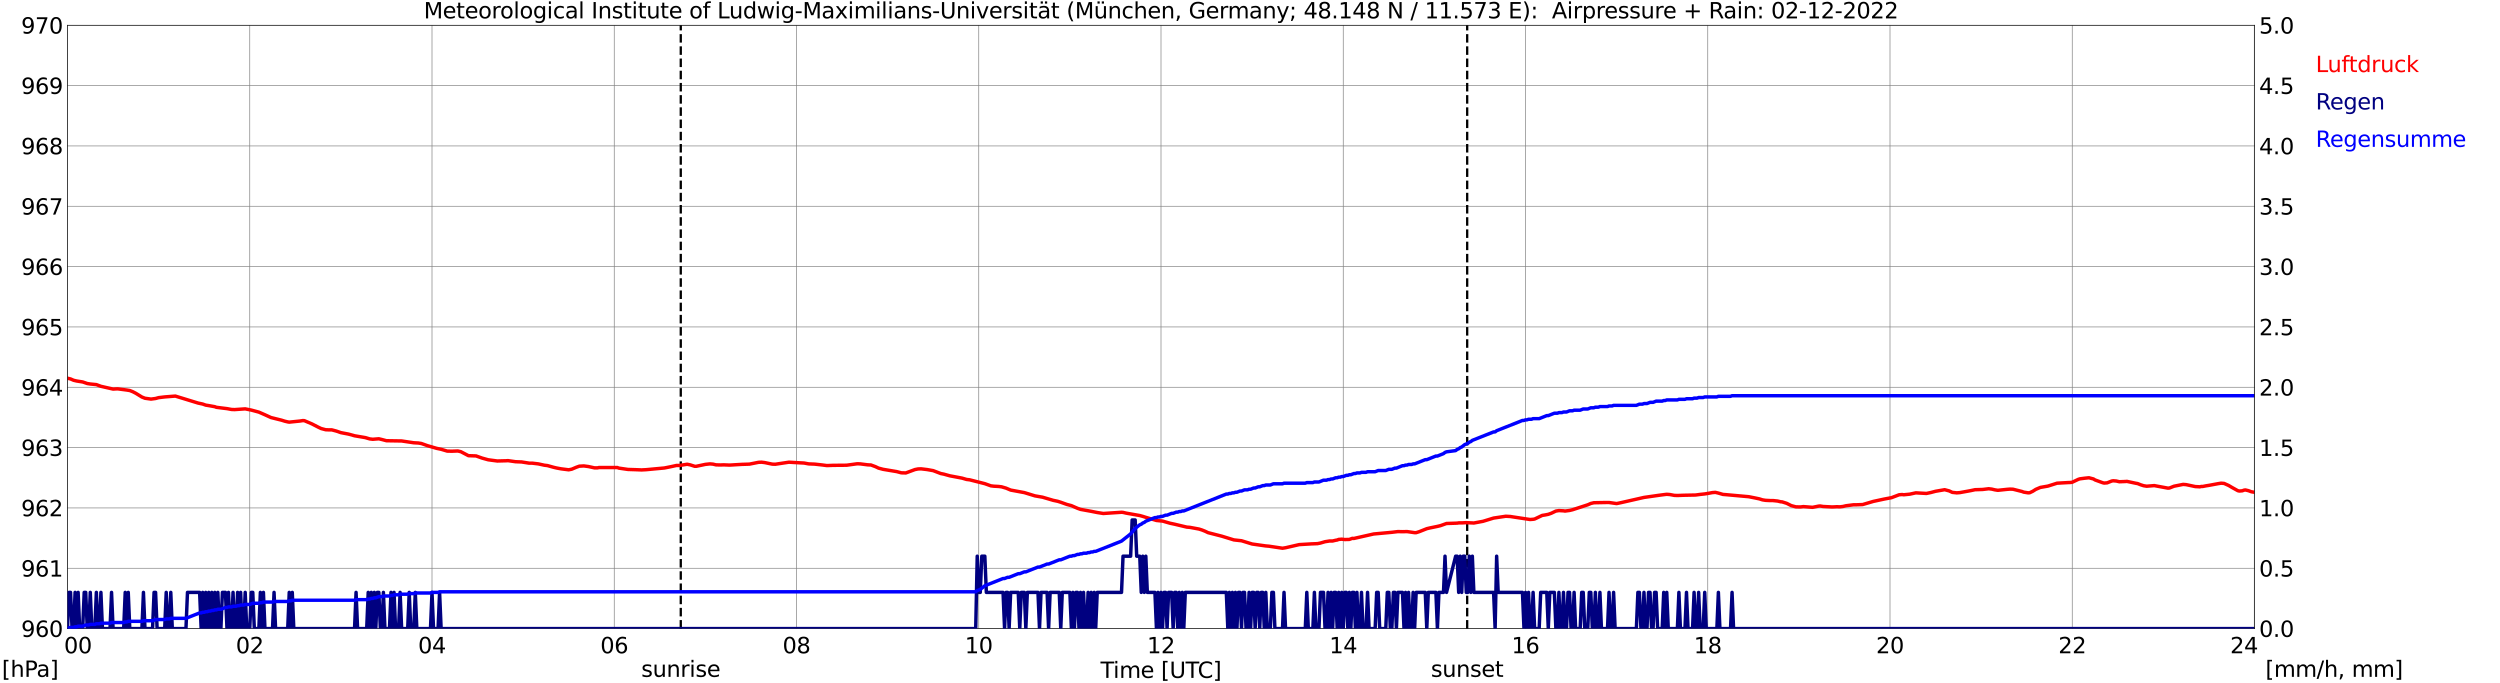 <?xml version="1.0" encoding="utf-8" standalone="no"?>
<!DOCTYPE svg PUBLIC "-//W3C//DTD SVG 1.1//EN"
  "http://www.w3.org/Graphics/SVG/1.1/DTD/svg11.dtd">
<svg xmlns:xlink="http://www.w3.org/1999/xlink" width="1085.4pt" height="296.64pt" viewBox="0 0 1085.4 296.64" xmlns="http://www.w3.org/2000/svg" version="1.1">
 <defs>
  <style type="text/css">*{stroke-linejoin: round; stroke-linecap: butt}</style>
 </defs>
 <g id="figure_1">
  <g id="patch_1">
   <path d="M 0 296.64 
L 1085.4 296.64 
L 1085.4 0 
L 0 0 
z
" style="fill: #ffffff"/>
  </g>
  <g id="axes_1">
   <g id="patch_2">
    <path d="M 29.306 272.909 
L 978.814 272.909 
L 978.814 10.976 
L 29.306 10.976 
z
" style="fill: #ffffff"/>
   </g>
   <g id="patch_3">
    <path d="M 978.814 272.909 
L 978.814 272.909 
L 978.814 10.976 
L 978.814 10.976 
z
" clip-path="url(#p6241a7987f)" style="fill: #d3d3d3; opacity: 0.25; stroke: #d3d3d3; stroke-linejoin: miter"/>
   </g>
   <g id="matplotlib.axis_1">
    <g id="xtick_1">
     <g id="line2d_1">
      <path d="M 29.306 272.909 
L 29.306 10.976 
" clip-path="url(#p6241a7987f)" style="fill: none; stroke: #808080; stroke-width: 0.3; stroke-linecap: square"/>
     </g>
     <g id="line2d_2"/>
     <g id="text_1">
      <!--    00 -->
      <g transform="translate(18.733 283.627) scale(0.095 -0.095)">
       <defs>
        <path id="DejaVuSans-20" transform="scale(0.016)"/>
        <path id="DejaVuSans-30" d="M 2034 4250 
Q 1547 4250 1301 3770 
Q 1056 3291 1056 2328 
Q 1056 1369 1301 889 
Q 1547 409 2034 409 
Q 2525 409 2770 889 
Q 3016 1369 3016 2328 
Q 3016 3291 2770 3770 
Q 2525 4250 2034 4250 
z
M 2034 4750 
Q 2819 4750 3233 4129 
Q 3647 3509 3647 2328 
Q 3647 1150 3233 529 
Q 2819 -91 2034 -91 
Q 1250 -91 836 529 
Q 422 1150 422 2328 
Q 422 3509 836 4129 
Q 1250 4750 2034 4750 
z
" transform="scale(0.016)"/>
       </defs>
       <use xlink:href="#DejaVuSans-20"/>
       <use xlink:href="#DejaVuSans-20" transform="translate(31.787 0)"/>
       <use xlink:href="#DejaVuSans-20" transform="translate(63.574 0)"/>
       <use xlink:href="#DejaVuSans-30" transform="translate(95.361 0)"/>
       <use xlink:href="#DejaVuSans-30" transform="translate(158.984 0)"/>
      </g>
     </g>
    </g>
    <g id="xtick_2">
     <g id="line2d_3">
      <path d="M 108.431 272.909 
L 108.431 10.976 
" clip-path="url(#p6241a7987f)" style="fill: none; stroke: #808080; stroke-width: 0.3; stroke-linecap: square"/>
     </g>
     <g id="line2d_4"/>
     <g id="text_2">
      <!-- 02 -->
      <g transform="translate(102.387 283.627) scale(0.095 -0.095)">
       <defs>
        <path id="DejaVuSans-32" d="M 1228 531 
L 3431 531 
L 3431 0 
L 469 0 
L 469 531 
Q 828 903 1448 1529 
Q 2069 2156 2228 2338 
Q 2531 2678 2651 2914 
Q 2772 3150 2772 3378 
Q 2772 3750 2511 3984 
Q 2250 4219 1831 4219 
Q 1534 4219 1204 4116 
Q 875 4013 500 3803 
L 500 4441 
Q 881 4594 1212 4672 
Q 1544 4750 1819 4750 
Q 2544 4750 2975 4387 
Q 3406 4025 3406 3419 
Q 3406 3131 3298 2873 
Q 3191 2616 2906 2266 
Q 2828 2175 2409 1742 
Q 1991 1309 1228 531 
z
" transform="scale(0.016)"/>
       </defs>
       <use xlink:href="#DejaVuSans-30"/>
       <use xlink:href="#DejaVuSans-32" transform="translate(63.623 0)"/>
      </g>
     </g>
    </g>
    <g id="xtick_3">
     <g id="line2d_5">
      <path d="M 187.557 272.909 
L 187.557 10.976 
" clip-path="url(#p6241a7987f)" style="fill: none; stroke: #808080; stroke-width: 0.3; stroke-linecap: square"/>
     </g>
     <g id="line2d_6"/>
     <g id="text_3">
      <!-- 04 -->
      <g transform="translate(181.513 283.627) scale(0.095 -0.095)">
       <defs>
        <path id="DejaVuSans-34" d="M 2419 4116 
L 825 1625 
L 2419 1625 
L 2419 4116 
z
M 2253 4666 
L 3047 4666 
L 3047 1625 
L 3713 1625 
L 3713 1100 
L 3047 1100 
L 3047 0 
L 2419 0 
L 2419 1100 
L 313 1100 
L 313 1709 
L 2253 4666 
z
" transform="scale(0.016)"/>
       </defs>
       <use xlink:href="#DejaVuSans-30"/>
       <use xlink:href="#DejaVuSans-34" transform="translate(63.623 0)"/>
      </g>
     </g>
    </g>
    <g id="xtick_4">
     <g id="line2d_7">
      <path d="M 266.683 272.909 
L 266.683 10.976 
" clip-path="url(#p6241a7987f)" style="fill: none; stroke: #808080; stroke-width: 0.3; stroke-linecap: square"/>
     </g>
     <g id="line2d_8"/>
     <g id="text_4">
      <!-- 06 -->
      <g transform="translate(260.638 283.627) scale(0.095 -0.095)">
       <defs>
        <path id="DejaVuSans-36" d="M 2113 2584 
Q 1688 2584 1439 2293 
Q 1191 2003 1191 1497 
Q 1191 994 1439 701 
Q 1688 409 2113 409 
Q 2538 409 2786 701 
Q 3034 994 3034 1497 
Q 3034 2003 2786 2293 
Q 2538 2584 2113 2584 
z
M 3366 4563 
L 3366 3988 
Q 3128 4100 2886 4159 
Q 2644 4219 2406 4219 
Q 1781 4219 1451 3797 
Q 1122 3375 1075 2522 
Q 1259 2794 1537 2939 
Q 1816 3084 2150 3084 
Q 2853 3084 3261 2657 
Q 3669 2231 3669 1497 
Q 3669 778 3244 343 
Q 2819 -91 2113 -91 
Q 1303 -91 875 529 
Q 447 1150 447 2328 
Q 447 3434 972 4092 
Q 1497 4750 2381 4750 
Q 2619 4750 2861 4703 
Q 3103 4656 3366 4563 
z
" transform="scale(0.016)"/>
       </defs>
       <use xlink:href="#DejaVuSans-30"/>
       <use xlink:href="#DejaVuSans-36" transform="translate(63.623 0)"/>
      </g>
     </g>
    </g>
    <g id="xtick_5">
     <g id="line2d_9">
      <path d="M 345.808 272.909 
L 345.808 10.976 
" clip-path="url(#p6241a7987f)" style="fill: none; stroke: #808080; stroke-width: 0.3; stroke-linecap: square"/>
     </g>
     <g id="line2d_10"/>
     <g id="text_5">
      <!-- 08 -->
      <g transform="translate(339.764 283.627) scale(0.095 -0.095)">
       <defs>
        <path id="DejaVuSans-38" d="M 2034 2216 
Q 1584 2216 1326 1975 
Q 1069 1734 1069 1313 
Q 1069 891 1326 650 
Q 1584 409 2034 409 
Q 2484 409 2743 651 
Q 3003 894 3003 1313 
Q 3003 1734 2745 1975 
Q 2488 2216 2034 2216 
z
M 1403 2484 
Q 997 2584 770 2862 
Q 544 3141 544 3541 
Q 544 4100 942 4425 
Q 1341 4750 2034 4750 
Q 2731 4750 3128 4425 
Q 3525 4100 3525 3541 
Q 3525 3141 3298 2862 
Q 3072 2584 2669 2484 
Q 3125 2378 3379 2068 
Q 3634 1759 3634 1313 
Q 3634 634 3220 271 
Q 2806 -91 2034 -91 
Q 1263 -91 848 271 
Q 434 634 434 1313 
Q 434 1759 690 2068 
Q 947 2378 1403 2484 
z
M 1172 3481 
Q 1172 3119 1398 2916 
Q 1625 2713 2034 2713 
Q 2441 2713 2670 2916 
Q 2900 3119 2900 3481 
Q 2900 3844 2670 4047 
Q 2441 4250 2034 4250 
Q 1625 4250 1398 4047 
Q 1172 3844 1172 3481 
z
" transform="scale(0.016)"/>
       </defs>
       <use xlink:href="#DejaVuSans-30"/>
       <use xlink:href="#DejaVuSans-38" transform="translate(63.623 0)"/>
      </g>
     </g>
    </g>
    <g id="xtick_6">
     <g id="line2d_11">
      <path d="M 424.934 272.909 
L 424.934 10.976 
" clip-path="url(#p6241a7987f)" style="fill: none; stroke: #808080; stroke-width: 0.3; stroke-linecap: square"/>
     </g>
     <g id="line2d_12"/>
     <g id="text_6">
      <!-- 10 -->
      <g transform="translate(418.89 283.627) scale(0.095 -0.095)">
       <defs>
        <path id="DejaVuSans-31" d="M 794 531 
L 1825 531 
L 1825 4091 
L 703 3866 
L 703 4441 
L 1819 4666 
L 2450 4666 
L 2450 531 
L 3481 531 
L 3481 0 
L 794 0 
L 794 531 
z
" transform="scale(0.016)"/>
       </defs>
       <use xlink:href="#DejaVuSans-31"/>
       <use xlink:href="#DejaVuSans-30" transform="translate(63.623 0)"/>
      </g>
     </g>
    </g>
    <g id="xtick_7">
     <g id="line2d_13">
      <path d="M 504.06 272.909 
L 504.06 10.976 
" clip-path="url(#p6241a7987f)" style="fill: none; stroke: #808080; stroke-width: 0.3; stroke-linecap: square"/>
     </g>
     <g id="line2d_14"/>
     <g id="text_7">
      <!-- 12 -->
      <g transform="translate(498.015 283.627) scale(0.095 -0.095)">
       <use xlink:href="#DejaVuSans-31"/>
       <use xlink:href="#DejaVuSans-32" transform="translate(63.623 0)"/>
      </g>
     </g>
    </g>
    <g id="xtick_8">
     <g id="line2d_15">
      <path d="M 583.185 272.909 
L 583.185 10.976 
" clip-path="url(#p6241a7987f)" style="fill: none; stroke: #808080; stroke-width: 0.3; stroke-linecap: square"/>
     </g>
     <g id="line2d_16"/>
     <g id="text_8">
      <!-- 14 -->
      <g transform="translate(577.141 283.627) scale(0.095 -0.095)">
       <use xlink:href="#DejaVuSans-31"/>
       <use xlink:href="#DejaVuSans-34" transform="translate(63.623 0)"/>
      </g>
     </g>
    </g>
    <g id="xtick_9">
     <g id="line2d_17">
      <path d="M 662.311 272.909 
L 662.311 10.976 
" clip-path="url(#p6241a7987f)" style="fill: none; stroke: #808080; stroke-width: 0.3; stroke-linecap: square"/>
     </g>
     <g id="line2d_18"/>
     <g id="text_9">
      <!-- 16 -->
      <g transform="translate(656.267 283.627) scale(0.095 -0.095)">
       <use xlink:href="#DejaVuSans-31"/>
       <use xlink:href="#DejaVuSans-36" transform="translate(63.623 0)"/>
      </g>
     </g>
    </g>
    <g id="xtick_10">
     <g id="line2d_19">
      <path d="M 741.437 272.909 
L 741.437 10.976 
" clip-path="url(#p6241a7987f)" style="fill: none; stroke: #808080; stroke-width: 0.3; stroke-linecap: square"/>
     </g>
     <g id="line2d_20"/>
     <g id="text_10">
      <!-- 18 -->
      <g transform="translate(735.392 283.627) scale(0.095 -0.095)">
       <use xlink:href="#DejaVuSans-31"/>
       <use xlink:href="#DejaVuSans-38" transform="translate(63.623 0)"/>
      </g>
     </g>
    </g>
    <g id="xtick_11">
     <g id="line2d_21">
      <path d="M 820.562 272.909 
L 820.562 10.976 
" clip-path="url(#p6241a7987f)" style="fill: none; stroke: #808080; stroke-width: 0.3; stroke-linecap: square"/>
     </g>
     <g id="line2d_22"/>
     <g id="text_11">
      <!-- 20 -->
      <g transform="translate(814.518 283.627) scale(0.095 -0.095)">
       <use xlink:href="#DejaVuSans-32"/>
       <use xlink:href="#DejaVuSans-30" transform="translate(63.623 0)"/>
      </g>
     </g>
    </g>
    <g id="xtick_12">
     <g id="line2d_23">
      <path d="M 899.688 272.909 
L 899.688 10.976 
" clip-path="url(#p6241a7987f)" style="fill: none; stroke: #808080; stroke-width: 0.3; stroke-linecap: square"/>
     </g>
     <g id="line2d_24"/>
     <g id="text_12">
      <!-- 22 -->
      <g transform="translate(893.644 283.627) scale(0.095 -0.095)">
       <use xlink:href="#DejaVuSans-32"/>
       <use xlink:href="#DejaVuSans-32" transform="translate(63.623 0)"/>
      </g>
     </g>
    </g>
    <g id="xtick_13">
     <g id="line2d_25">
      <path d="M 978.814 272.909 
L 978.814 10.976 
" clip-path="url(#p6241a7987f)" style="fill: none; stroke: #808080; stroke-width: 0.3; stroke-linecap: square"/>
     </g>
     <g id="line2d_26"/>
     <g id="text_13">
      <!-- 24    -->
      <g transform="translate(968.241 283.627) scale(0.095 -0.095)">
       <use xlink:href="#DejaVuSans-32"/>
       <use xlink:href="#DejaVuSans-34" transform="translate(63.623 0)"/>
       <use xlink:href="#DejaVuSans-20" transform="translate(127.246 0)"/>
       <use xlink:href="#DejaVuSans-20" transform="translate(159.033 0)"/>
       <use xlink:href="#DejaVuSans-20" transform="translate(190.82 0)"/>
      </g>
     </g>
    </g>
    <g id="text_14">
     <!-- Time [UTC] -->
     <g transform="translate(477.806 294.322) scale(0.095 -0.095)">
      <defs>
       <path id="DejaVuSans-54" d="M -19 4666 
L 3928 4666 
L 3928 4134 
L 2272 4134 
L 2272 0 
L 1638 0 
L 1638 4134 
L -19 4134 
L -19 4666 
z
" transform="scale(0.016)"/>
       <path id="DejaVuSans-69" d="M 603 3500 
L 1178 3500 
L 1178 0 
L 603 0 
L 603 3500 
z
M 603 4863 
L 1178 4863 
L 1178 4134 
L 603 4134 
L 603 4863 
z
" transform="scale(0.016)"/>
       <path id="DejaVuSans-6d" d="M 3328 2828 
Q 3544 3216 3844 3400 
Q 4144 3584 4550 3584 
Q 5097 3584 5394 3201 
Q 5691 2819 5691 2113 
L 5691 0 
L 5113 0 
L 5113 2094 
Q 5113 2597 4934 2840 
Q 4756 3084 4391 3084 
Q 3944 3084 3684 2787 
Q 3425 2491 3425 1978 
L 3425 0 
L 2847 0 
L 2847 2094 
Q 2847 2600 2669 2842 
Q 2491 3084 2119 3084 
Q 1678 3084 1418 2786 
Q 1159 2488 1159 1978 
L 1159 0 
L 581 0 
L 581 3500 
L 1159 3500 
L 1159 2956 
Q 1356 3278 1631 3431 
Q 1906 3584 2284 3584 
Q 2666 3584 2933 3390 
Q 3200 3197 3328 2828 
z
" transform="scale(0.016)"/>
       <path id="DejaVuSans-65" d="M 3597 1894 
L 3597 1613 
L 953 1613 
Q 991 1019 1311 708 
Q 1631 397 2203 397 
Q 2534 397 2845 478 
Q 3156 559 3463 722 
L 3463 178 
Q 3153 47 2828 -22 
Q 2503 -91 2169 -91 
Q 1331 -91 842 396 
Q 353 884 353 1716 
Q 353 2575 817 3079 
Q 1281 3584 2069 3584 
Q 2775 3584 3186 3129 
Q 3597 2675 3597 1894 
z
M 3022 2063 
Q 3016 2534 2758 2815 
Q 2500 3097 2075 3097 
Q 1594 3097 1305 2825 
Q 1016 2553 972 2059 
L 3022 2063 
z
" transform="scale(0.016)"/>
       <path id="DejaVuSans-5b" d="M 550 4863 
L 1875 4863 
L 1875 4416 
L 1125 4416 
L 1125 -397 
L 1875 -397 
L 1875 -844 
L 550 -844 
L 550 4863 
z
" transform="scale(0.016)"/>
       <path id="DejaVuSans-55" d="M 556 4666 
L 1191 4666 
L 1191 1831 
Q 1191 1081 1462 751 
Q 1734 422 2344 422 
Q 2950 422 3222 751 
Q 3494 1081 3494 1831 
L 3494 4666 
L 4128 4666 
L 4128 1753 
Q 4128 841 3676 375 
Q 3225 -91 2344 -91 
Q 1459 -91 1007 375 
Q 556 841 556 1753 
L 556 4666 
z
" transform="scale(0.016)"/>
       <path id="DejaVuSans-43" d="M 4122 4306 
L 4122 3641 
Q 3803 3938 3442 4084 
Q 3081 4231 2675 4231 
Q 1875 4231 1450 3742 
Q 1025 3253 1025 2328 
Q 1025 1406 1450 917 
Q 1875 428 2675 428 
Q 3081 428 3442 575 
Q 3803 722 4122 1019 
L 4122 359 
Q 3791 134 3420 21 
Q 3050 -91 2638 -91 
Q 1578 -91 968 557 
Q 359 1206 359 2328 
Q 359 3453 968 4101 
Q 1578 4750 2638 4750 
Q 3056 4750 3426 4639 
Q 3797 4528 4122 4306 
z
" transform="scale(0.016)"/>
       <path id="DejaVuSans-5d" d="M 1947 4863 
L 1947 -844 
L 622 -844 
L 622 -397 
L 1369 -397 
L 1369 4416 
L 622 4416 
L 622 4863 
L 1947 4863 
z
" transform="scale(0.016)"/>
      </defs>
      <use xlink:href="#DejaVuSans-54"/>
      <use xlink:href="#DejaVuSans-69" transform="translate(57.959 0)"/>
      <use xlink:href="#DejaVuSans-6d" transform="translate(85.742 0)"/>
      <use xlink:href="#DejaVuSans-65" transform="translate(183.154 0)"/>
      <use xlink:href="#DejaVuSans-20" transform="translate(244.678 0)"/>
      <use xlink:href="#DejaVuSans-5b" transform="translate(276.465 0)"/>
      <use xlink:href="#DejaVuSans-55" transform="translate(315.479 0)"/>
      <use xlink:href="#DejaVuSans-54" transform="translate(388.672 0)"/>
      <use xlink:href="#DejaVuSans-43" transform="translate(443.881 0)"/>
      <use xlink:href="#DejaVuSans-5d" transform="translate(513.705 0)"/>
     </g>
    </g>
   </g>
   <g id="matplotlib.axis_2">
    <g id="ytick_1">
     <g id="line2d_27">
      <path d="M 29.306 272.909 
L 978.814 272.909 
" clip-path="url(#p6241a7987f)" style="fill: none; stroke: #808080; stroke-width: 0.3; stroke-linecap: square"/>
     </g>
     <g id="line2d_28"/>
     <g id="text_15">
      <!-- 960 -->
      <g transform="translate(9.173 276.518) scale(0.095 -0.095)">
       <defs>
        <path id="DejaVuSans-39" d="M 703 97 
L 703 672 
Q 941 559 1184 500 
Q 1428 441 1663 441 
Q 2288 441 2617 861 
Q 2947 1281 2994 2138 
Q 2813 1869 2534 1725 
Q 2256 1581 1919 1581 
Q 1219 1581 811 2004 
Q 403 2428 403 3163 
Q 403 3881 828 4315 
Q 1253 4750 1959 4750 
Q 2769 4750 3195 4129 
Q 3622 3509 3622 2328 
Q 3622 1225 3098 567 
Q 2575 -91 1691 -91 
Q 1453 -91 1209 -44 
Q 966 3 703 97 
z
M 1959 2075 
Q 2384 2075 2632 2365 
Q 2881 2656 2881 3163 
Q 2881 3666 2632 3958 
Q 2384 4250 1959 4250 
Q 1534 4250 1286 3958 
Q 1038 3666 1038 3163 
Q 1038 2656 1286 2365 
Q 1534 2075 1959 2075 
z
" transform="scale(0.016)"/>
       </defs>
       <use xlink:href="#DejaVuSans-39"/>
       <use xlink:href="#DejaVuSans-36" transform="translate(63.623 0)"/>
       <use xlink:href="#DejaVuSans-30" transform="translate(127.246 0)"/>
      </g>
     </g>
    </g>
    <g id="ytick_2">
     <g id="line2d_29">
      <path d="M 29.306 246.715 
L 978.814 246.715 
" clip-path="url(#p6241a7987f)" style="fill: none; stroke: #808080; stroke-width: 0.3; stroke-linecap: square"/>
     </g>
     <g id="line2d_30"/>
     <g id="text_16">
      <!-- 961 -->
      <g transform="translate(9.173 250.325) scale(0.095 -0.095)">
       <use xlink:href="#DejaVuSans-39"/>
       <use xlink:href="#DejaVuSans-36" transform="translate(63.623 0)"/>
       <use xlink:href="#DejaVuSans-31" transform="translate(127.246 0)"/>
      </g>
     </g>
    </g>
    <g id="ytick_3">
     <g id="line2d_31">
      <path d="M 29.306 220.522 
L 978.814 220.522 
" clip-path="url(#p6241a7987f)" style="fill: none; stroke: #808080; stroke-width: 0.3; stroke-linecap: square"/>
     </g>
     <g id="line2d_32"/>
     <g id="text_17">
      <!-- 962 -->
      <g transform="translate(9.173 224.131) scale(0.095 -0.095)">
       <use xlink:href="#DejaVuSans-39"/>
       <use xlink:href="#DejaVuSans-36" transform="translate(63.623 0)"/>
       <use xlink:href="#DejaVuSans-32" transform="translate(127.246 0)"/>
      </g>
     </g>
    </g>
    <g id="ytick_4">
     <g id="line2d_33">
      <path d="M 29.306 194.329 
L 978.814 194.329 
" clip-path="url(#p6241a7987f)" style="fill: none; stroke: #808080; stroke-width: 0.3; stroke-linecap: square"/>
     </g>
     <g id="line2d_34"/>
     <g id="text_18">
      <!-- 963 -->
      <g transform="translate(9.173 197.938) scale(0.095 -0.095)">
       <defs>
        <path id="DejaVuSans-33" d="M 2597 2516 
Q 3050 2419 3304 2112 
Q 3559 1806 3559 1356 
Q 3559 666 3084 287 
Q 2609 -91 1734 -91 
Q 1441 -91 1130 -33 
Q 819 25 488 141 
L 488 750 
Q 750 597 1062 519 
Q 1375 441 1716 441 
Q 2309 441 2620 675 
Q 2931 909 2931 1356 
Q 2931 1769 2642 2001 
Q 2353 2234 1838 2234 
L 1294 2234 
L 1294 2753 
L 1863 2753 
Q 2328 2753 2575 2939 
Q 2822 3125 2822 3475 
Q 2822 3834 2567 4026 
Q 2313 4219 1838 4219 
Q 1578 4219 1281 4162 
Q 984 4106 628 3988 
L 628 4550 
Q 988 4650 1302 4700 
Q 1616 4750 1894 4750 
Q 2613 4750 3031 4423 
Q 3450 4097 3450 3541 
Q 3450 3153 3228 2886 
Q 3006 2619 2597 2516 
z
" transform="scale(0.016)"/>
       </defs>
       <use xlink:href="#DejaVuSans-39"/>
       <use xlink:href="#DejaVuSans-36" transform="translate(63.623 0)"/>
       <use xlink:href="#DejaVuSans-33" transform="translate(127.246 0)"/>
      </g>
     </g>
    </g>
    <g id="ytick_5">
     <g id="line2d_35">
      <path d="M 29.306 168.136 
L 978.814 168.136 
" clip-path="url(#p6241a7987f)" style="fill: none; stroke: #808080; stroke-width: 0.3; stroke-linecap: square"/>
     </g>
     <g id="line2d_36"/>
     <g id="text_19">
      <!-- 964 -->
      <g transform="translate(9.173 171.745) scale(0.095 -0.095)">
       <use xlink:href="#DejaVuSans-39"/>
       <use xlink:href="#DejaVuSans-36" transform="translate(63.623 0)"/>
       <use xlink:href="#DejaVuSans-34" transform="translate(127.246 0)"/>
      </g>
     </g>
    </g>
    <g id="ytick_6">
     <g id="line2d_37">
      <path d="M 29.306 141.942 
L 978.814 141.942 
" clip-path="url(#p6241a7987f)" style="fill: none; stroke: #808080; stroke-width: 0.3; stroke-linecap: square"/>
     </g>
     <g id="line2d_38"/>
     <g id="text_20">
      <!-- 965 -->
      <g transform="translate(9.173 145.551) scale(0.095 -0.095)">
       <defs>
        <path id="DejaVuSans-35" d="M 691 4666 
L 3169 4666 
L 3169 4134 
L 1269 4134 
L 1269 2991 
Q 1406 3038 1543 3061 
Q 1681 3084 1819 3084 
Q 2600 3084 3056 2656 
Q 3513 2228 3513 1497 
Q 3513 744 3044 326 
Q 2575 -91 1722 -91 
Q 1428 -91 1123 -41 
Q 819 9 494 109 
L 494 744 
Q 775 591 1075 516 
Q 1375 441 1709 441 
Q 2250 441 2565 725 
Q 2881 1009 2881 1497 
Q 2881 1984 2565 2268 
Q 2250 2553 1709 2553 
Q 1456 2553 1204 2497 
Q 953 2441 691 2322 
L 691 4666 
z
" transform="scale(0.016)"/>
       </defs>
       <use xlink:href="#DejaVuSans-39"/>
       <use xlink:href="#DejaVuSans-36" transform="translate(63.623 0)"/>
       <use xlink:href="#DejaVuSans-35" transform="translate(127.246 0)"/>
      </g>
     </g>
    </g>
    <g id="ytick_7">
     <g id="line2d_39">
      <path d="M 29.306 115.749 
L 978.814 115.749 
" clip-path="url(#p6241a7987f)" style="fill: none; stroke: #808080; stroke-width: 0.3; stroke-linecap: square"/>
     </g>
     <g id="line2d_40"/>
     <g id="text_21">
      <!-- 966 -->
      <g transform="translate(9.173 119.358) scale(0.095 -0.095)">
       <use xlink:href="#DejaVuSans-39"/>
       <use xlink:href="#DejaVuSans-36" transform="translate(63.623 0)"/>
       <use xlink:href="#DejaVuSans-36" transform="translate(127.246 0)"/>
      </g>
     </g>
    </g>
    <g id="ytick_8">
     <g id="line2d_41">
      <path d="M 29.306 89.556 
L 978.814 89.556 
" clip-path="url(#p6241a7987f)" style="fill: none; stroke: #808080; stroke-width: 0.3; stroke-linecap: square"/>
     </g>
     <g id="line2d_42"/>
     <g id="text_22">
      <!-- 967 -->
      <g transform="translate(9.173 93.165) scale(0.095 -0.095)">
       <defs>
        <path id="DejaVuSans-37" d="M 525 4666 
L 3525 4666 
L 3525 4397 
L 1831 0 
L 1172 0 
L 2766 4134 
L 525 4134 
L 525 4666 
z
" transform="scale(0.016)"/>
       </defs>
       <use xlink:href="#DejaVuSans-39"/>
       <use xlink:href="#DejaVuSans-36" transform="translate(63.623 0)"/>
       <use xlink:href="#DejaVuSans-37" transform="translate(127.246 0)"/>
      </g>
     </g>
    </g>
    <g id="ytick_9">
     <g id="line2d_43">
      <path d="M 29.306 63.362 
L 978.814 63.362 
" clip-path="url(#p6241a7987f)" style="fill: none; stroke: #808080; stroke-width: 0.3; stroke-linecap: square"/>
     </g>
     <g id="line2d_44"/>
     <g id="text_23">
      <!-- 968 -->
      <g transform="translate(9.173 66.972) scale(0.095 -0.095)">
       <use xlink:href="#DejaVuSans-39"/>
       <use xlink:href="#DejaVuSans-36" transform="translate(63.623 0)"/>
       <use xlink:href="#DejaVuSans-38" transform="translate(127.246 0)"/>
      </g>
     </g>
    </g>
    <g id="ytick_10">
     <g id="line2d_45">
      <path d="M 29.306 37.169 
L 978.814 37.169 
" clip-path="url(#p6241a7987f)" style="fill: none; stroke: #808080; stroke-width: 0.3; stroke-linecap: square"/>
     </g>
     <g id="line2d_46"/>
     <g id="text_24">
      <!-- 969 -->
      <g transform="translate(9.173 40.778) scale(0.095 -0.095)">
       <use xlink:href="#DejaVuSans-39"/>
       <use xlink:href="#DejaVuSans-36" transform="translate(63.623 0)"/>
       <use xlink:href="#DejaVuSans-39" transform="translate(127.246 0)"/>
      </g>
     </g>
    </g>
    <g id="ytick_11">
     <g id="line2d_47">
      <path d="M 29.306 10.976 
L 978.814 10.976 
" clip-path="url(#p6241a7987f)" style="fill: none; stroke: #808080; stroke-width: 0.3; stroke-linecap: square"/>
     </g>
     <g id="line2d_48"/>
     <g id="text_25">
      <!-- 970 -->
      <g transform="translate(9.173 14.585) scale(0.095 -0.095)">
       <use xlink:href="#DejaVuSans-39"/>
       <use xlink:href="#DejaVuSans-37" transform="translate(63.623 0)"/>
       <use xlink:href="#DejaVuSans-30" transform="translate(127.246 0)"/>
      </g>
     </g>
    </g>
   </g>
   <g id="line2d_49">
    <path d="M 295.564 272.909 
L 295.564 10.976 
" clip-path="url(#p6241a7987f)" style="fill: none; stroke-dasharray: 3.7,1.6; stroke-dashoffset: 0; stroke: #000000"/>
   </g>
   <g id="line2d_50">
    <path d="M 636.991 272.909 
L 636.991 10.976 
" clip-path="url(#p6241a7987f)" style="fill: none; stroke-dasharray: 3.7,1.6; stroke-dashoffset: 0; stroke: #000000"/>
   </g>
   <g id="line2d_51">
    <path d="M 29.306 164.207 
L 30.625 164.521 
L 31.943 165.097 
L 33.262 165.411 
L 35.9 165.831 
L 37.878 166.512 
L 39.197 166.721 
L 41.834 166.983 
L 43.812 167.716 
L 49.087 168.921 
L 51.065 168.817 
L 55.022 169.34 
L 56.34 169.55 
L 57.659 170.074 
L 58.978 170.755 
L 61.615 172.379 
L 62.934 172.903 
L 65.572 173.269 
L 67.55 173.008 
L 68.869 172.641 
L 71.506 172.326 
L 76.122 171.96 
L 86.013 174.998 
L 87.991 175.417 
L 89.309 175.889 
L 90.628 176.098 
L 93.266 176.57 
L 93.925 176.832 
L 97.222 177.251 
L 98.541 177.408 
L 100.519 177.775 
L 101.838 177.827 
L 106.453 177.513 
L 109.091 178.037 
L 112.388 178.927 
L 115.025 180.08 
L 117.663 181.285 
L 122.278 182.437 
L 123.597 182.856 
L 124.916 183.171 
L 125.575 183.275 
L 130.191 182.804 
L 131.51 182.594 
L 132.169 182.647 
L 135.466 184.061 
L 138.104 185.423 
L 139.422 186.052 
L 141.4 186.576 
L 142.719 186.628 
L 144.038 186.628 
L 146.016 187.152 
L 147.994 187.833 
L 151.291 188.462 
L 153.929 189.195 
L 158.544 189.981 
L 160.523 190.557 
L 161.841 190.714 
L 164.479 190.505 
L 165.798 190.819 
L 167.776 191.343 
L 174.37 191.448 
L 179.645 192.233 
L 181.623 192.338 
L 182.941 192.548 
L 185.579 193.491 
L 189.535 194.643 
L 191.513 195.062 
L 194.151 195.848 
L 196.129 195.9 
L 198.767 195.796 
L 200.085 196.11 
L 203.382 197.839 
L 206.679 197.944 
L 209.317 198.887 
L 211.954 199.62 
L 215.91 200.144 
L 219.867 200.039 
L 220.526 199.987 
L 223.823 200.458 
L 226.461 200.563 
L 229.757 201.087 
L 231.076 201.087 
L 233.714 201.401 
L 236.351 201.977 
L 237.67 202.134 
L 240.308 202.868 
L 241.626 203.182 
L 243.604 203.549 
L 246.901 203.968 
L 248.22 203.706 
L 250.198 202.868 
L 251.517 202.396 
L 253.495 202.292 
L 255.473 202.554 
L 258.111 203.13 
L 259.43 203.13 
L 260.089 202.973 
L 268.002 202.973 
L 268.661 203.235 
L 272.617 203.811 
L 275.914 203.916 
L 278.552 204.02 
L 280.53 203.916 
L 288.442 203.182 
L 291.08 202.658 
L 293.717 202.082 
L 295.036 202.082 
L 298.333 201.558 
L 299.652 201.82 
L 301.63 202.449 
L 302.289 202.449 
L 306.246 201.611 
L 308.224 201.401 
L 309.543 201.506 
L 310.861 201.82 
L 312.839 201.873 
L 314.158 201.82 
L 316.796 201.925 
L 322.071 201.611 
L 325.368 201.506 
L 328.005 200.982 
L 329.324 200.72 
L 330.643 200.668 
L 331.961 200.825 
L 335.258 201.506 
L 336.577 201.558 
L 342.512 200.668 
L 347.127 200.93 
L 349.105 201.034 
L 351.083 201.401 
L 353.721 201.506 
L 357.018 201.873 
L 358.996 202.134 
L 361.634 202.03 
L 367.568 201.977 
L 372.184 201.349 
L 373.502 201.401 
L 376.799 201.82 
L 378.118 201.873 
L 380.096 202.606 
L 381.415 203.235 
L 383.393 203.758 
L 389.328 204.754 
L 391.306 205.278 
L 393.284 205.33 
L 397.24 203.863 
L 398.559 203.601 
L 399.878 203.549 
L 402.515 203.863 
L 405.153 204.335 
L 408.45 205.592 
L 409.768 205.854 
L 412.406 206.587 
L 414.384 206.954 
L 417.681 207.583 
L 419.659 208.159 
L 420.978 208.316 
L 427.572 209.992 
L 430.209 210.935 
L 431.528 211.093 
L 433.506 211.197 
L 434.825 211.355 
L 436.803 211.931 
L 438.781 212.769 
L 440.759 213.136 
L 444.716 213.869 
L 449.331 215.284 
L 452.628 215.86 
L 457.244 217.222 
L 459.222 217.641 
L 460.541 218.06 
L 463.178 219.003 
L 465.156 219.527 
L 467.794 220.679 
L 469.113 221.151 
L 473.728 221.989 
L 476.366 222.513 
L 479.003 222.932 
L 486.916 222.408 
L 487.575 222.46 
L 488.894 222.775 
L 494.828 223.823 
L 496.147 224.189 
L 497.466 224.608 
L 502.082 225.97 
L 504.719 226.232 
L 508.016 227.175 
L 509.994 227.594 
L 515.269 228.852 
L 516.588 228.956 
L 520.544 229.69 
L 521.863 230.109 
L 523.182 230.633 
L 524.501 231.261 
L 530.435 232.781 
L 535.71 234.405 
L 539.007 234.771 
L 543.623 236.186 
L 549.557 237.024 
L 550.876 237.129 
L 556.81 238.019 
L 558.129 237.81 
L 564.063 236.448 
L 569.338 236.133 
L 571.976 236.029 
L 573.295 235.767 
L 575.273 235.19 
L 577.251 234.876 
L 578.57 234.876 
L 579.889 234.562 
L 580.548 234.457 
L 581.207 234.195 
L 582.526 234.09 
L 583.845 234.247 
L 585.823 234.195 
L 587.142 233.724 
L 587.801 233.776 
L 596.373 231.838 
L 604.286 231.104 
L 606.923 230.79 
L 608.901 230.842 
L 610.879 230.79 
L 614.176 231.261 
L 614.836 231.261 
L 616.154 230.842 
L 619.451 229.533 
L 620.77 229.218 
L 624.067 228.537 
L 625.386 228.223 
L 628.023 227.28 
L 632.639 227.123 
L 633.298 227.018 
L 634.617 227.018 
L 636.595 226.913 
L 639.892 227.071 
L 643.848 226.337 
L 648.464 224.923 
L 653.739 224.137 
L 655.717 224.242 
L 657.036 224.451 
L 664.289 225.551 
L 665.608 225.447 
L 666.267 225.342 
L 669.564 223.77 
L 670.883 223.561 
L 672.202 223.299 
L 673.521 222.827 
L 674.839 222.199 
L 675.499 221.884 
L 676.817 221.675 
L 678.796 221.779 
L 679.455 221.884 
L 681.433 221.622 
L 682.752 221.308 
L 689.346 219.16 
L 690.664 218.584 
L 691.983 218.27 
L 697.258 218.165 
L 698.577 218.165 
L 701.874 218.636 
L 703.852 218.217 
L 713.743 215.965 
L 720.337 215.022 
L 722.315 214.76 
L 723.633 214.602 
L 724.952 214.707 
L 726.93 215.074 
L 728.249 215.126 
L 730.887 215.022 
L 736.162 214.917 
L 738.14 214.655 
L 740.118 214.445 
L 741.437 214.236 
L 743.415 213.869 
L 744.734 213.764 
L 746.052 214.079 
L 748.031 214.655 
L 749.349 214.76 
L 759.24 215.65 
L 761.878 216.174 
L 763.856 216.593 
L 765.174 217.012 
L 766.493 217.222 
L 768.471 217.327 
L 769.79 217.327 
L 771.768 217.536 
L 773.087 217.85 
L 773.746 217.903 
L 775.725 218.531 
L 777.703 219.527 
L 779.681 220.051 
L 781.659 220.103 
L 782.978 219.946 
L 786.934 220.26 
L 789.572 219.736 
L 790.231 219.684 
L 791.55 219.894 
L 795.506 220.103 
L 797.484 219.998 
L 798.803 220.051 
L 800.122 219.894 
L 801.44 219.579 
L 804.737 219.16 
L 806.056 219.16 
L 808.694 219.055 
L 813.309 217.693 
L 817.925 216.698 
L 821.222 216.069 
L 824.519 214.812 
L 825.837 214.707 
L 826.497 214.812 
L 829.134 214.55 
L 831.772 213.974 
L 836.388 214.236 
L 838.366 213.817 
L 840.344 213.293 
L 844.3 212.612 
L 846.278 213.136 
L 847.597 213.764 
L 849.575 213.974 
L 850.894 213.869 
L 855.51 213.031 
L 857.488 212.612 
L 860.785 212.507 
L 863.422 212.193 
L 864.741 212.35 
L 866.06 212.664 
L 867.378 212.874 
L 871.335 212.455 
L 872.653 212.35 
L 873.972 212.402 
L 877.929 213.398 
L 878.588 213.66 
L 880.566 213.974 
L 881.225 213.921 
L 882.544 213.293 
L 883.863 212.455 
L 885.841 211.616 
L 889.138 211.04 
L 893.094 209.783 
L 897.71 209.521 
L 899.029 209.469 
L 899.688 209.364 
L 901.007 208.735 
L 902.326 208.107 
L 902.985 207.897 
L 904.963 207.635 
L 906.941 207.426 
L 908.919 207.949 
L 909.579 208.368 
L 912.876 209.573 
L 913.535 209.731 
L 914.854 209.626 
L 916.832 208.84 
L 917.491 208.735 
L 918.81 208.84 
L 920.129 209.154 
L 922.766 209.05 
L 923.426 208.997 
L 927.382 209.835 
L 928.041 209.94 
L 929.36 210.464 
L 930.679 210.883 
L 931.998 211.093 
L 935.295 210.831 
L 939.251 211.564 
L 941.229 211.931 
L 941.888 211.878 
L 943.207 211.355 
L 943.867 211.093 
L 946.504 210.569 
L 947.823 210.307 
L 949.142 210.412 
L 953.098 211.25 
L 955.076 211.355 
L 955.735 211.197 
L 956.395 211.197 
L 957.714 210.935 
L 959.032 210.726 
L 962.989 209.992 
L 964.307 209.783 
L 965.626 209.888 
L 967.604 210.778 
L 968.923 211.564 
L 970.242 212.297 
L 971.561 213.031 
L 972.22 213.188 
L 973.539 213.083 
L 974.198 212.821 
L 974.857 212.717 
L 976.176 213.031 
L 977.495 213.515 
L 978.154 213.625 
L 978.154 213.625 
" clip-path="url(#p6241a7987f)" style="fill: none; stroke: #ff0000; stroke-width: 1.5; stroke-linecap: square"/>
   </g>
   <g id="patch_4">
    <path d="M 29.306 272.909 
L 29.306 10.976 
" style="fill: none; stroke: #000000; stroke-width: 0.3; stroke-linejoin: miter; stroke-linecap: square"/>
   </g>
   <g id="patch_5">
    <path d="M 29.306 272.909 
L 978.814 272.909 
" style="fill: none; stroke: #000000; stroke-width: 0.3; stroke-linejoin: miter; stroke-linecap: square"/>
   </g>
   <g id="patch_6">
    <path d="M 29.306 10.976 
L 978.814 10.976 
" style="fill: none; stroke: #000000; stroke-width: 0.3; stroke-linejoin: miter; stroke-linecap: square"/>
   </g>
   <g id="text_26">
    <!-- sunrise -->
    <g transform="translate(278.399 293.863) scale(0.095 -0.095)">
     <defs>
      <path id="DejaVuSans-73" d="M 2834 3397 
L 2834 2853 
Q 2591 2978 2328 3040 
Q 2066 3103 1784 3103 
Q 1356 3103 1142 2972 
Q 928 2841 928 2578 
Q 928 2378 1081 2264 
Q 1234 2150 1697 2047 
L 1894 2003 
Q 2506 1872 2764 1633 
Q 3022 1394 3022 966 
Q 3022 478 2636 193 
Q 2250 -91 1575 -91 
Q 1294 -91 989 -36 
Q 684 19 347 128 
L 347 722 
Q 666 556 975 473 
Q 1284 391 1588 391 
Q 1994 391 2212 530 
Q 2431 669 2431 922 
Q 2431 1156 2273 1281 
Q 2116 1406 1581 1522 
L 1381 1569 
Q 847 1681 609 1914 
Q 372 2147 372 2553 
Q 372 3047 722 3315 
Q 1072 3584 1716 3584 
Q 2034 3584 2315 3537 
Q 2597 3491 2834 3397 
z
" transform="scale(0.016)"/>
      <path id="DejaVuSans-75" d="M 544 1381 
L 544 3500 
L 1119 3500 
L 1119 1403 
Q 1119 906 1312 657 
Q 1506 409 1894 409 
Q 2359 409 2629 706 
Q 2900 1003 2900 1516 
L 2900 3500 
L 3475 3500 
L 3475 0 
L 2900 0 
L 2900 538 
Q 2691 219 2414 64 
Q 2138 -91 1772 -91 
Q 1169 -91 856 284 
Q 544 659 544 1381 
z
M 1991 3584 
L 1991 3584 
z
" transform="scale(0.016)"/>
      <path id="DejaVuSans-6e" d="M 3513 2113 
L 3513 0 
L 2938 0 
L 2938 2094 
Q 2938 2591 2744 2837 
Q 2550 3084 2163 3084 
Q 1697 3084 1428 2787 
Q 1159 2491 1159 1978 
L 1159 0 
L 581 0 
L 581 3500 
L 1159 3500 
L 1159 2956 
Q 1366 3272 1645 3428 
Q 1925 3584 2291 3584 
Q 2894 3584 3203 3211 
Q 3513 2838 3513 2113 
z
" transform="scale(0.016)"/>
      <path id="DejaVuSans-72" d="M 2631 2963 
Q 2534 3019 2420 3045 
Q 2306 3072 2169 3072 
Q 1681 3072 1420 2755 
Q 1159 2438 1159 1844 
L 1159 0 
L 581 0 
L 581 3500 
L 1159 3500 
L 1159 2956 
Q 1341 3275 1631 3429 
Q 1922 3584 2338 3584 
Q 2397 3584 2469 3576 
Q 2541 3569 2628 3553 
L 2631 2963 
z
" transform="scale(0.016)"/>
     </defs>
     <use xlink:href="#DejaVuSans-73"/>
     <use xlink:href="#DejaVuSans-75" transform="translate(52.1 0)"/>
     <use xlink:href="#DejaVuSans-6e" transform="translate(115.479 0)"/>
     <use xlink:href="#DejaVuSans-72" transform="translate(178.857 0)"/>
     <use xlink:href="#DejaVuSans-69" transform="translate(219.971 0)"/>
     <use xlink:href="#DejaVuSans-73" transform="translate(247.754 0)"/>
     <use xlink:href="#DejaVuSans-65" transform="translate(299.854 0)"/>
    </g>
   </g>
   <g id="text_27">
    <!-- sunset -->
    <g transform="translate(621.236 293.863) scale(0.095 -0.095)">
     <defs>
      <path id="DejaVuSans-74" d="M 1172 4494 
L 1172 3500 
L 2356 3500 
L 2356 3053 
L 1172 3053 
L 1172 1153 
Q 1172 725 1289 603 
Q 1406 481 1766 481 
L 2356 481 
L 2356 0 
L 1766 0 
Q 1100 0 847 248 
Q 594 497 594 1153 
L 594 3053 
L 172 3053 
L 172 3500 
L 594 3500 
L 594 4494 
L 1172 4494 
z
" transform="scale(0.016)"/>
     </defs>
     <use xlink:href="#DejaVuSans-73"/>
     <use xlink:href="#DejaVuSans-75" transform="translate(52.1 0)"/>
     <use xlink:href="#DejaVuSans-6e" transform="translate(115.479 0)"/>
     <use xlink:href="#DejaVuSans-73" transform="translate(178.857 0)"/>
     <use xlink:href="#DejaVuSans-65" transform="translate(230.957 0)"/>
     <use xlink:href="#DejaVuSans-74" transform="translate(292.48 0)"/>
    </g>
   </g>
   <g id="text_28">
    <!-- [hPa] -->
    <g transform="translate(0.821 293.863) scale(0.095 -0.095)">
     <defs>
      <path id="DejaVuSans-68" d="M 3513 2113 
L 3513 0 
L 2938 0 
L 2938 2094 
Q 2938 2591 2744 2837 
Q 2550 3084 2163 3084 
Q 1697 3084 1428 2787 
Q 1159 2491 1159 1978 
L 1159 0 
L 581 0 
L 581 4863 
L 1159 4863 
L 1159 2956 
Q 1366 3272 1645 3428 
Q 1925 3584 2291 3584 
Q 2894 3584 3203 3211 
Q 3513 2838 3513 2113 
z
" transform="scale(0.016)"/>
      <path id="DejaVuSans-50" d="M 1259 4147 
L 1259 2394 
L 2053 2394 
Q 2494 2394 2734 2622 
Q 2975 2850 2975 3272 
Q 2975 3691 2734 3919 
Q 2494 4147 2053 4147 
L 1259 4147 
z
M 628 4666 
L 2053 4666 
Q 2838 4666 3239 4311 
Q 3641 3956 3641 3272 
Q 3641 2581 3239 2228 
Q 2838 1875 2053 1875 
L 1259 1875 
L 1259 0 
L 628 0 
L 628 4666 
z
" transform="scale(0.016)"/>
      <path id="DejaVuSans-61" d="M 2194 1759 
Q 1497 1759 1228 1600 
Q 959 1441 959 1056 
Q 959 750 1161 570 
Q 1363 391 1709 391 
Q 2188 391 2477 730 
Q 2766 1069 2766 1631 
L 2766 1759 
L 2194 1759 
z
M 3341 1997 
L 3341 0 
L 2766 0 
L 2766 531 
Q 2569 213 2275 61 
Q 1981 -91 1556 -91 
Q 1019 -91 701 211 
Q 384 513 384 1019 
Q 384 1609 779 1909 
Q 1175 2209 1959 2209 
L 2766 2209 
L 2766 2266 
Q 2766 2663 2505 2880 
Q 2244 3097 1772 3097 
Q 1472 3097 1187 3025 
Q 903 2953 641 2809 
L 641 3341 
Q 956 3463 1253 3523 
Q 1550 3584 1831 3584 
Q 2591 3584 2966 3190 
Q 3341 2797 3341 1997 
z
" transform="scale(0.016)"/>
     </defs>
     <use xlink:href="#DejaVuSans-5b"/>
     <use xlink:href="#DejaVuSans-68" transform="translate(39.014 0)"/>
     <use xlink:href="#DejaVuSans-50" transform="translate(102.393 0)"/>
     <use xlink:href="#DejaVuSans-61" transform="translate(158.195 0)"/>
     <use xlink:href="#DejaVuSans-5d" transform="translate(219.475 0)"/>
    </g>
   </g>
   <g id="text_29">
    <!-- Luftdruck -->
    <g style="fill: #ff0000" transform="translate(1005.4 31.291) scale(0.095 -0.095)">
     <defs>
      <path id="DejaVuSans-4c" d="M 628 4666 
L 1259 4666 
L 1259 531 
L 3531 531 
L 3531 0 
L 628 0 
L 628 4666 
z
" transform="scale(0.016)"/>
      <path id="DejaVuSans-66" d="M 2375 4863 
L 2375 4384 
L 1825 4384 
Q 1516 4384 1395 4259 
Q 1275 4134 1275 3809 
L 1275 3500 
L 2222 3500 
L 2222 3053 
L 1275 3053 
L 1275 0 
L 697 0 
L 697 3053 
L 147 3053 
L 147 3500 
L 697 3500 
L 697 3744 
Q 697 4328 969 4595 
Q 1241 4863 1831 4863 
L 2375 4863 
z
" transform="scale(0.016)"/>
      <path id="DejaVuSans-64" d="M 2906 2969 
L 2906 4863 
L 3481 4863 
L 3481 0 
L 2906 0 
L 2906 525 
Q 2725 213 2448 61 
Q 2172 -91 1784 -91 
Q 1150 -91 751 415 
Q 353 922 353 1747 
Q 353 2572 751 3078 
Q 1150 3584 1784 3584 
Q 2172 3584 2448 3432 
Q 2725 3281 2906 2969 
z
M 947 1747 
Q 947 1113 1208 752 
Q 1469 391 1925 391 
Q 2381 391 2643 752 
Q 2906 1113 2906 1747 
Q 2906 2381 2643 2742 
Q 2381 3103 1925 3103 
Q 1469 3103 1208 2742 
Q 947 2381 947 1747 
z
" transform="scale(0.016)"/>
      <path id="DejaVuSans-63" d="M 3122 3366 
L 3122 2828 
Q 2878 2963 2633 3030 
Q 2388 3097 2138 3097 
Q 1578 3097 1268 2742 
Q 959 2388 959 1747 
Q 959 1106 1268 751 
Q 1578 397 2138 397 
Q 2388 397 2633 464 
Q 2878 531 3122 666 
L 3122 134 
Q 2881 22 2623 -34 
Q 2366 -91 2075 -91 
Q 1284 -91 818 406 
Q 353 903 353 1747 
Q 353 2603 823 3093 
Q 1294 3584 2113 3584 
Q 2378 3584 2631 3529 
Q 2884 3475 3122 3366 
z
" transform="scale(0.016)"/>
      <path id="DejaVuSans-6b" d="M 581 4863 
L 1159 4863 
L 1159 1991 
L 2875 3500 
L 3609 3500 
L 1753 1863 
L 3688 0 
L 2938 0 
L 1159 1709 
L 1159 0 
L 581 0 
L 581 4863 
z
" transform="scale(0.016)"/>
     </defs>
     <use xlink:href="#DejaVuSans-4c"/>
     <use xlink:href="#DejaVuSans-75" transform="translate(53.963 0)"/>
     <use xlink:href="#DejaVuSans-66" transform="translate(117.342 0)"/>
     <use xlink:href="#DejaVuSans-74" transform="translate(150.797 0)"/>
     <use xlink:href="#DejaVuSans-64" transform="translate(190.006 0)"/>
     <use xlink:href="#DejaVuSans-72" transform="translate(253.482 0)"/>
     <use xlink:href="#DejaVuSans-75" transform="translate(294.596 0)"/>
     <use xlink:href="#DejaVuSans-63" transform="translate(357.975 0)"/>
     <use xlink:href="#DejaVuSans-6b" transform="translate(412.955 0)"/>
    </g>
   </g>
   <g id="text_30">
    <!-- Regen -->
    <g style="fill: #000080" transform="translate(1005.4 47.531) scale(0.095 -0.095)">
     <defs>
      <path id="DejaVuSans-52" d="M 2841 2188 
Q 3044 2119 3236 1894 
Q 3428 1669 3622 1275 
L 4263 0 
L 3584 0 
L 2988 1197 
Q 2756 1666 2539 1819 
Q 2322 1972 1947 1972 
L 1259 1972 
L 1259 0 
L 628 0 
L 628 4666 
L 2053 4666 
Q 2853 4666 3247 4331 
Q 3641 3997 3641 3322 
Q 3641 2881 3436 2590 
Q 3231 2300 2841 2188 
z
M 1259 4147 
L 1259 2491 
L 2053 2491 
Q 2509 2491 2742 2702 
Q 2975 2913 2975 3322 
Q 2975 3731 2742 3939 
Q 2509 4147 2053 4147 
L 1259 4147 
z
" transform="scale(0.016)"/>
      <path id="DejaVuSans-67" d="M 2906 1791 
Q 2906 2416 2648 2759 
Q 2391 3103 1925 3103 
Q 1463 3103 1205 2759 
Q 947 2416 947 1791 
Q 947 1169 1205 825 
Q 1463 481 1925 481 
Q 2391 481 2648 825 
Q 2906 1169 2906 1791 
z
M 3481 434 
Q 3481 -459 3084 -895 
Q 2688 -1331 1869 -1331 
Q 1566 -1331 1297 -1286 
Q 1028 -1241 775 -1147 
L 775 -588 
Q 1028 -725 1275 -790 
Q 1522 -856 1778 -856 
Q 2344 -856 2625 -561 
Q 2906 -266 2906 331 
L 2906 616 
Q 2728 306 2450 153 
Q 2172 0 1784 0 
Q 1141 0 747 490 
Q 353 981 353 1791 
Q 353 2603 747 3093 
Q 1141 3584 1784 3584 
Q 2172 3584 2450 3431 
Q 2728 3278 2906 2969 
L 2906 3500 
L 3481 3500 
L 3481 434 
z
" transform="scale(0.016)"/>
     </defs>
     <use xlink:href="#DejaVuSans-52"/>
     <use xlink:href="#DejaVuSans-65" transform="translate(64.982 0)"/>
     <use xlink:href="#DejaVuSans-67" transform="translate(126.506 0)"/>
     <use xlink:href="#DejaVuSans-65" transform="translate(189.982 0)"/>
     <use xlink:href="#DejaVuSans-6e" transform="translate(251.506 0)"/>
    </g>
   </g>
   <g id="text_31">
    <!-- Regensumme -->
    <g style="fill: #0000ff" transform="translate(1005.4 63.771) scale(0.095 -0.095)">
     <use xlink:href="#DejaVuSans-52"/>
     <use xlink:href="#DejaVuSans-65" transform="translate(64.982 0)"/>
     <use xlink:href="#DejaVuSans-67" transform="translate(126.506 0)"/>
     <use xlink:href="#DejaVuSans-65" transform="translate(189.982 0)"/>
     <use xlink:href="#DejaVuSans-6e" transform="translate(251.506 0)"/>
     <use xlink:href="#DejaVuSans-73" transform="translate(314.885 0)"/>
     <use xlink:href="#DejaVuSans-75" transform="translate(366.984 0)"/>
     <use xlink:href="#DejaVuSans-6d" transform="translate(430.363 0)"/>
     <use xlink:href="#DejaVuSans-6d" transform="translate(527.775 0)"/>
     <use xlink:href="#DejaVuSans-65" transform="translate(625.188 0)"/>
    </g>
   </g>
   <g id="text_32">
    <!-- Meteorological Institute of Ludwig-Maximilians-Universität (München, Germany; 48.148 N / 11.573 E):  Airpressure + Rain: 02-12-2022 -->
    <g transform="translate(183.991 7.976) scale(0.095 -0.095)">
     <defs>
      <path id="DejaVuSans-4d" d="M 628 4666 
L 1569 4666 
L 2759 1491 
L 3956 4666 
L 4897 4666 
L 4897 0 
L 4281 0 
L 4281 4097 
L 3078 897 
L 2444 897 
L 1241 4097 
L 1241 0 
L 628 0 
L 628 4666 
z
" transform="scale(0.016)"/>
      <path id="DejaVuSans-6f" d="M 1959 3097 
Q 1497 3097 1228 2736 
Q 959 2375 959 1747 
Q 959 1119 1226 758 
Q 1494 397 1959 397 
Q 2419 397 2687 759 
Q 2956 1122 2956 1747 
Q 2956 2369 2687 2733 
Q 2419 3097 1959 3097 
z
M 1959 3584 
Q 2709 3584 3137 3096 
Q 3566 2609 3566 1747 
Q 3566 888 3137 398 
Q 2709 -91 1959 -91 
Q 1206 -91 779 398 
Q 353 888 353 1747 
Q 353 2609 779 3096 
Q 1206 3584 1959 3584 
z
" transform="scale(0.016)"/>
      <path id="DejaVuSans-6c" d="M 603 4863 
L 1178 4863 
L 1178 0 
L 603 0 
L 603 4863 
z
" transform="scale(0.016)"/>
      <path id="DejaVuSans-49" d="M 628 4666 
L 1259 4666 
L 1259 0 
L 628 0 
L 628 4666 
z
" transform="scale(0.016)"/>
      <path id="DejaVuSans-77" d="M 269 3500 
L 844 3500 
L 1563 769 
L 2278 3500 
L 2956 3500 
L 3675 769 
L 4391 3500 
L 4966 3500 
L 4050 0 
L 3372 0 
L 2619 2869 
L 1863 0 
L 1184 0 
L 269 3500 
z
" transform="scale(0.016)"/>
      <path id="DejaVuSans-2d" d="M 313 2009 
L 1997 2009 
L 1997 1497 
L 313 1497 
L 313 2009 
z
" transform="scale(0.016)"/>
      <path id="DejaVuSans-78" d="M 3513 3500 
L 2247 1797 
L 3578 0 
L 2900 0 
L 1881 1375 
L 863 0 
L 184 0 
L 1544 1831 
L 300 3500 
L 978 3500 
L 1906 2253 
L 2834 3500 
L 3513 3500 
z
" transform="scale(0.016)"/>
      <path id="DejaVuSans-76" d="M 191 3500 
L 800 3500 
L 1894 563 
L 2988 3500 
L 3597 3500 
L 2284 0 
L 1503 0 
L 191 3500 
z
" transform="scale(0.016)"/>
      <path id="DejaVuSans-e4" d="M 2194 1759 
Q 1497 1759 1228 1600 
Q 959 1441 959 1056 
Q 959 750 1161 570 
Q 1363 391 1709 391 
Q 2188 391 2477 730 
Q 2766 1069 2766 1631 
L 2766 1759 
L 2194 1759 
z
M 3341 1997 
L 3341 0 
L 2766 0 
L 2766 531 
Q 2569 213 2275 61 
Q 1981 -91 1556 -91 
Q 1019 -91 701 211 
Q 384 513 384 1019 
Q 384 1609 779 1909 
Q 1175 2209 1959 2209 
L 2766 2209 
L 2766 2266 
Q 2766 2663 2505 2880 
Q 2244 3097 1772 3097 
Q 1472 3097 1187 3025 
Q 903 2953 641 2809 
L 641 3341 
Q 956 3463 1253 3523 
Q 1550 3584 1831 3584 
Q 2591 3584 2966 3190 
Q 3341 2797 3341 1997 
z
M 2150 4850 
L 2784 4850 
L 2784 4219 
L 2150 4219 
L 2150 4850 
z
M 928 4850 
L 1562 4850 
L 1562 4219 
L 928 4219 
L 928 4850 
z
" transform="scale(0.016)"/>
      <path id="DejaVuSans-28" d="M 1984 4856 
Q 1566 4138 1362 3434 
Q 1159 2731 1159 2009 
Q 1159 1288 1364 580 
Q 1569 -128 1984 -844 
L 1484 -844 
Q 1016 -109 783 600 
Q 550 1309 550 2009 
Q 550 2706 781 3412 
Q 1013 4119 1484 4856 
L 1984 4856 
z
" transform="scale(0.016)"/>
      <path id="DejaVuSans-fc" d="M 544 1381 
L 544 3500 
L 1119 3500 
L 1119 1403 
Q 1119 906 1312 657 
Q 1506 409 1894 409 
Q 2359 409 2629 706 
Q 2900 1003 2900 1516 
L 2900 3500 
L 3475 3500 
L 3475 0 
L 2900 0 
L 2900 538 
Q 2691 219 2414 64 
Q 2138 -91 1772 -91 
Q 1169 -91 856 284 
Q 544 659 544 1381 
z
M 1991 3584 
L 1991 3584 
z
M 2278 4850 
L 2912 4850 
L 2912 4219 
L 2278 4219 
L 2278 4850 
z
M 1056 4850 
L 1690 4850 
L 1690 4219 
L 1056 4219 
L 1056 4850 
z
" transform="scale(0.016)"/>
      <path id="DejaVuSans-2c" d="M 750 794 
L 1409 794 
L 1409 256 
L 897 -744 
L 494 -744 
L 750 256 
L 750 794 
z
" transform="scale(0.016)"/>
      <path id="DejaVuSans-47" d="M 3809 666 
L 3809 1919 
L 2778 1919 
L 2778 2438 
L 4434 2438 
L 4434 434 
Q 4069 175 3628 42 
Q 3188 -91 2688 -91 
Q 1594 -91 976 548 
Q 359 1188 359 2328 
Q 359 3472 976 4111 
Q 1594 4750 2688 4750 
Q 3144 4750 3555 4637 
Q 3966 4525 4313 4306 
L 4313 3634 
Q 3963 3931 3569 4081 
Q 3175 4231 2741 4231 
Q 1884 4231 1454 3753 
Q 1025 3275 1025 2328 
Q 1025 1384 1454 906 
Q 1884 428 2741 428 
Q 3075 428 3337 486 
Q 3600 544 3809 666 
z
" transform="scale(0.016)"/>
      <path id="DejaVuSans-79" d="M 2059 -325 
Q 1816 -950 1584 -1140 
Q 1353 -1331 966 -1331 
L 506 -1331 
L 506 -850 
L 844 -850 
Q 1081 -850 1212 -737 
Q 1344 -625 1503 -206 
L 1606 56 
L 191 3500 
L 800 3500 
L 1894 763 
L 2988 3500 
L 3597 3500 
L 2059 -325 
z
" transform="scale(0.016)"/>
      <path id="DejaVuSans-3b" d="M 750 3309 
L 1409 3309 
L 1409 2516 
L 750 2516 
L 750 3309 
z
M 750 794 
L 1409 794 
L 1409 256 
L 897 -744 
L 494 -744 
L 750 256 
L 750 794 
z
" transform="scale(0.016)"/>
      <path id="DejaVuSans-2e" d="M 684 794 
L 1344 794 
L 1344 0 
L 684 0 
L 684 794 
z
" transform="scale(0.016)"/>
      <path id="DejaVuSans-4e" d="M 628 4666 
L 1478 4666 
L 3547 763 
L 3547 4666 
L 4159 4666 
L 4159 0 
L 3309 0 
L 1241 3903 
L 1241 0 
L 628 0 
L 628 4666 
z
" transform="scale(0.016)"/>
      <path id="DejaVuSans-2f" d="M 1625 4666 
L 2156 4666 
L 531 -594 
L 0 -594 
L 1625 4666 
z
" transform="scale(0.016)"/>
      <path id="DejaVuSans-45" d="M 628 4666 
L 3578 4666 
L 3578 4134 
L 1259 4134 
L 1259 2753 
L 3481 2753 
L 3481 2222 
L 1259 2222 
L 1259 531 
L 3634 531 
L 3634 0 
L 628 0 
L 628 4666 
z
" transform="scale(0.016)"/>
      <path id="DejaVuSans-29" d="M 513 4856 
L 1013 4856 
Q 1481 4119 1714 3412 
Q 1947 2706 1947 2009 
Q 1947 1309 1714 600 
Q 1481 -109 1013 -844 
L 513 -844 
Q 928 -128 1133 580 
Q 1338 1288 1338 2009 
Q 1338 2731 1133 3434 
Q 928 4138 513 4856 
z
" transform="scale(0.016)"/>
      <path id="DejaVuSans-3a" d="M 750 794 
L 1409 794 
L 1409 0 
L 750 0 
L 750 794 
z
M 750 3309 
L 1409 3309 
L 1409 2516 
L 750 2516 
L 750 3309 
z
" transform="scale(0.016)"/>
      <path id="DejaVuSans-41" d="M 2188 4044 
L 1331 1722 
L 3047 1722 
L 2188 4044 
z
M 1831 4666 
L 2547 4666 
L 4325 0 
L 3669 0 
L 3244 1197 
L 1141 1197 
L 716 0 
L 50 0 
L 1831 4666 
z
" transform="scale(0.016)"/>
      <path id="DejaVuSans-70" d="M 1159 525 
L 1159 -1331 
L 581 -1331 
L 581 3500 
L 1159 3500 
L 1159 2969 
Q 1341 3281 1617 3432 
Q 1894 3584 2278 3584 
Q 2916 3584 3314 3078 
Q 3713 2572 3713 1747 
Q 3713 922 3314 415 
Q 2916 -91 2278 -91 
Q 1894 -91 1617 61 
Q 1341 213 1159 525 
z
M 3116 1747 
Q 3116 2381 2855 2742 
Q 2594 3103 2138 3103 
Q 1681 3103 1420 2742 
Q 1159 2381 1159 1747 
Q 1159 1113 1420 752 
Q 1681 391 2138 391 
Q 2594 391 2855 752 
Q 3116 1113 3116 1747 
z
" transform="scale(0.016)"/>
      <path id="DejaVuSans-2b" d="M 2944 4013 
L 2944 2272 
L 4684 2272 
L 4684 1741 
L 2944 1741 
L 2944 0 
L 2419 0 
L 2419 1741 
L 678 1741 
L 678 2272 
L 2419 2272 
L 2419 4013 
L 2944 4013 
z
" transform="scale(0.016)"/>
     </defs>
     <use xlink:href="#DejaVuSans-4d"/>
     <use xlink:href="#DejaVuSans-65" transform="translate(86.279 0)"/>
     <use xlink:href="#DejaVuSans-74" transform="translate(147.803 0)"/>
     <use xlink:href="#DejaVuSans-65" transform="translate(187.012 0)"/>
     <use xlink:href="#DejaVuSans-6f" transform="translate(248.535 0)"/>
     <use xlink:href="#DejaVuSans-72" transform="translate(309.717 0)"/>
     <use xlink:href="#DejaVuSans-6f" transform="translate(348.58 0)"/>
     <use xlink:href="#DejaVuSans-6c" transform="translate(409.762 0)"/>
     <use xlink:href="#DejaVuSans-6f" transform="translate(437.545 0)"/>
     <use xlink:href="#DejaVuSans-67" transform="translate(498.727 0)"/>
     <use xlink:href="#DejaVuSans-69" transform="translate(562.203 0)"/>
     <use xlink:href="#DejaVuSans-63" transform="translate(589.986 0)"/>
     <use xlink:href="#DejaVuSans-61" transform="translate(644.967 0)"/>
     <use xlink:href="#DejaVuSans-6c" transform="translate(706.246 0)"/>
     <use xlink:href="#DejaVuSans-20" transform="translate(734.029 0)"/>
     <use xlink:href="#DejaVuSans-49" transform="translate(765.816 0)"/>
     <use xlink:href="#DejaVuSans-6e" transform="translate(795.309 0)"/>
     <use xlink:href="#DejaVuSans-73" transform="translate(858.688 0)"/>
     <use xlink:href="#DejaVuSans-74" transform="translate(910.787 0)"/>
     <use xlink:href="#DejaVuSans-69" transform="translate(949.996 0)"/>
     <use xlink:href="#DejaVuSans-74" transform="translate(977.779 0)"/>
     <use xlink:href="#DejaVuSans-75" transform="translate(1016.988 0)"/>
     <use xlink:href="#DejaVuSans-74" transform="translate(1080.367 0)"/>
     <use xlink:href="#DejaVuSans-65" transform="translate(1119.576 0)"/>
     <use xlink:href="#DejaVuSans-20" transform="translate(1181.1 0)"/>
     <use xlink:href="#DejaVuSans-6f" transform="translate(1212.887 0)"/>
     <use xlink:href="#DejaVuSans-66" transform="translate(1274.068 0)"/>
     <use xlink:href="#DejaVuSans-20" transform="translate(1309.273 0)"/>
     <use xlink:href="#DejaVuSans-4c" transform="translate(1341.061 0)"/>
     <use xlink:href="#DejaVuSans-75" transform="translate(1395.023 0)"/>
     <use xlink:href="#DejaVuSans-64" transform="translate(1458.402 0)"/>
     <use xlink:href="#DejaVuSans-77" transform="translate(1521.879 0)"/>
     <use xlink:href="#DejaVuSans-69" transform="translate(1603.666 0)"/>
     <use xlink:href="#DejaVuSans-67" transform="translate(1631.449 0)"/>
     <use xlink:href="#DejaVuSans-2d" transform="translate(1694.926 0)"/>
     <use xlink:href="#DejaVuSans-4d" transform="translate(1731.01 0)"/>
     <use xlink:href="#DejaVuSans-61" transform="translate(1817.289 0)"/>
     <use xlink:href="#DejaVuSans-78" transform="translate(1878.568 0)"/>
     <use xlink:href="#DejaVuSans-69" transform="translate(1937.748 0)"/>
     <use xlink:href="#DejaVuSans-6d" transform="translate(1965.531 0)"/>
     <use xlink:href="#DejaVuSans-69" transform="translate(2062.943 0)"/>
     <use xlink:href="#DejaVuSans-6c" transform="translate(2090.727 0)"/>
     <use xlink:href="#DejaVuSans-69" transform="translate(2118.51 0)"/>
     <use xlink:href="#DejaVuSans-61" transform="translate(2146.293 0)"/>
     <use xlink:href="#DejaVuSans-6e" transform="translate(2207.572 0)"/>
     <use xlink:href="#DejaVuSans-73" transform="translate(2270.951 0)"/>
     <use xlink:href="#DejaVuSans-2d" transform="translate(2323.051 0)"/>
     <use xlink:href="#DejaVuSans-55" transform="translate(2359.135 0)"/>
     <use xlink:href="#DejaVuSans-6e" transform="translate(2432.328 0)"/>
     <use xlink:href="#DejaVuSans-69" transform="translate(2495.707 0)"/>
     <use xlink:href="#DejaVuSans-76" transform="translate(2523.49 0)"/>
     <use xlink:href="#DejaVuSans-65" transform="translate(2582.67 0)"/>
     <use xlink:href="#DejaVuSans-72" transform="translate(2644.193 0)"/>
     <use xlink:href="#DejaVuSans-73" transform="translate(2685.307 0)"/>
     <use xlink:href="#DejaVuSans-69" transform="translate(2737.406 0)"/>
     <use xlink:href="#DejaVuSans-74" transform="translate(2765.189 0)"/>
     <use xlink:href="#DejaVuSans-e4" transform="translate(2804.398 0)"/>
     <use xlink:href="#DejaVuSans-74" transform="translate(2865.678 0)"/>
     <use xlink:href="#DejaVuSans-20" transform="translate(2904.887 0)"/>
     <use xlink:href="#DejaVuSans-28" transform="translate(2936.674 0)"/>
     <use xlink:href="#DejaVuSans-4d" transform="translate(2975.688 0)"/>
     <use xlink:href="#DejaVuSans-fc" transform="translate(3061.967 0)"/>
     <use xlink:href="#DejaVuSans-6e" transform="translate(3125.346 0)"/>
     <use xlink:href="#DejaVuSans-63" transform="translate(3188.725 0)"/>
     <use xlink:href="#DejaVuSans-68" transform="translate(3243.705 0)"/>
     <use xlink:href="#DejaVuSans-65" transform="translate(3307.084 0)"/>
     <use xlink:href="#DejaVuSans-6e" transform="translate(3368.607 0)"/>
     <use xlink:href="#DejaVuSans-2c" transform="translate(3431.986 0)"/>
     <use xlink:href="#DejaVuSans-20" transform="translate(3463.773 0)"/>
     <use xlink:href="#DejaVuSans-47" transform="translate(3495.561 0)"/>
     <use xlink:href="#DejaVuSans-65" transform="translate(3573.051 0)"/>
     <use xlink:href="#DejaVuSans-72" transform="translate(3634.574 0)"/>
     <use xlink:href="#DejaVuSans-6d" transform="translate(3673.938 0)"/>
     <use xlink:href="#DejaVuSans-61" transform="translate(3771.35 0)"/>
     <use xlink:href="#DejaVuSans-6e" transform="translate(3832.629 0)"/>
     <use xlink:href="#DejaVuSans-79" transform="translate(3896.008 0)"/>
     <use xlink:href="#DejaVuSans-3b" transform="translate(3955.188 0)"/>
     <use xlink:href="#DejaVuSans-20" transform="translate(3988.879 0)"/>
     <use xlink:href="#DejaVuSans-34" transform="translate(4020.666 0)"/>
     <use xlink:href="#DejaVuSans-38" transform="translate(4084.289 0)"/>
     <use xlink:href="#DejaVuSans-2e" transform="translate(4147.912 0)"/>
     <use xlink:href="#DejaVuSans-31" transform="translate(4179.699 0)"/>
     <use xlink:href="#DejaVuSans-34" transform="translate(4243.322 0)"/>
     <use xlink:href="#DejaVuSans-38" transform="translate(4306.945 0)"/>
     <use xlink:href="#DejaVuSans-20" transform="translate(4370.568 0)"/>
     <use xlink:href="#DejaVuSans-4e" transform="translate(4402.355 0)"/>
     <use xlink:href="#DejaVuSans-20" transform="translate(4477.16 0)"/>
     <use xlink:href="#DejaVuSans-2f" transform="translate(4508.947 0)"/>
     <use xlink:href="#DejaVuSans-20" transform="translate(4542.639 0)"/>
     <use xlink:href="#DejaVuSans-31" transform="translate(4574.426 0)"/>
     <use xlink:href="#DejaVuSans-31" transform="translate(4638.049 0)"/>
     <use xlink:href="#DejaVuSans-2e" transform="translate(4701.672 0)"/>
     <use xlink:href="#DejaVuSans-35" transform="translate(4733.459 0)"/>
     <use xlink:href="#DejaVuSans-37" transform="translate(4797.082 0)"/>
     <use xlink:href="#DejaVuSans-33" transform="translate(4860.705 0)"/>
     <use xlink:href="#DejaVuSans-20" transform="translate(4924.328 0)"/>
     <use xlink:href="#DejaVuSans-45" transform="translate(4956.115 0)"/>
     <use xlink:href="#DejaVuSans-29" transform="translate(5019.299 0)"/>
     <use xlink:href="#DejaVuSans-3a" transform="translate(5058.312 0)"/>
     <use xlink:href="#DejaVuSans-20" transform="translate(5092.004 0)"/>
     <use xlink:href="#DejaVuSans-20" transform="translate(5123.791 0)"/>
     <use xlink:href="#DejaVuSans-41" transform="translate(5155.578 0)"/>
     <use xlink:href="#DejaVuSans-69" transform="translate(5223.986 0)"/>
     <use xlink:href="#DejaVuSans-72" transform="translate(5251.77 0)"/>
     <use xlink:href="#DejaVuSans-70" transform="translate(5292.883 0)"/>
     <use xlink:href="#DejaVuSans-72" transform="translate(5356.359 0)"/>
     <use xlink:href="#DejaVuSans-65" transform="translate(5395.223 0)"/>
     <use xlink:href="#DejaVuSans-73" transform="translate(5456.746 0)"/>
     <use xlink:href="#DejaVuSans-73" transform="translate(5508.846 0)"/>
     <use xlink:href="#DejaVuSans-75" transform="translate(5560.945 0)"/>
     <use xlink:href="#DejaVuSans-72" transform="translate(5624.324 0)"/>
     <use xlink:href="#DejaVuSans-65" transform="translate(5663.188 0)"/>
     <use xlink:href="#DejaVuSans-20" transform="translate(5724.711 0)"/>
     <use xlink:href="#DejaVuSans-2b" transform="translate(5756.498 0)"/>
     <use xlink:href="#DejaVuSans-20" transform="translate(5840.287 0)"/>
     <use xlink:href="#DejaVuSans-52" transform="translate(5872.074 0)"/>
     <use xlink:href="#DejaVuSans-61" transform="translate(5939.307 0)"/>
     <use xlink:href="#DejaVuSans-69" transform="translate(6000.586 0)"/>
     <use xlink:href="#DejaVuSans-6e" transform="translate(6028.369 0)"/>
     <use xlink:href="#DejaVuSans-3a" transform="translate(6091.748 0)"/>
     <use xlink:href="#DejaVuSans-20" transform="translate(6125.439 0)"/>
     <use xlink:href="#DejaVuSans-30" transform="translate(6157.227 0)"/>
     <use xlink:href="#DejaVuSans-32" transform="translate(6220.85 0)"/>
     <use xlink:href="#DejaVuSans-2d" transform="translate(6284.473 0)"/>
     <use xlink:href="#DejaVuSans-31" transform="translate(6320.557 0)"/>
     <use xlink:href="#DejaVuSans-32" transform="translate(6384.18 0)"/>
     <use xlink:href="#DejaVuSans-2d" transform="translate(6447.803 0)"/>
     <use xlink:href="#DejaVuSans-32" transform="translate(6483.887 0)"/>
     <use xlink:href="#DejaVuSans-30" transform="translate(6547.51 0)"/>
     <use xlink:href="#DejaVuSans-32" transform="translate(6611.133 0)"/>
     <use xlink:href="#DejaVuSans-32" transform="translate(6674.756 0)"/>
    </g>
   </g>
  </g>
  <g id="axes_2">
   <g id="matplotlib.axis_3">
    <g id="ytick_12">
     <g id="line2d_52"/>
     <g id="text_33">
      <!-- 0.0 -->
      <g transform="translate(980.814 276.518) scale(0.095 -0.095)">
       <use xlink:href="#DejaVuSans-30"/>
       <use xlink:href="#DejaVuSans-2e" transform="translate(63.623 0)"/>
       <use xlink:href="#DejaVuSans-30" transform="translate(95.41 0)"/>
      </g>
     </g>
    </g>
    <g id="ytick_13">
     <g id="line2d_53"/>
     <g id="text_34">
      <!-- 0.5 -->
      <g transform="translate(980.814 250.325) scale(0.095 -0.095)">
       <use xlink:href="#DejaVuSans-30"/>
       <use xlink:href="#DejaVuSans-2e" transform="translate(63.623 0)"/>
       <use xlink:href="#DejaVuSans-35" transform="translate(95.41 0)"/>
      </g>
     </g>
    </g>
    <g id="ytick_14">
     <g id="line2d_54"/>
     <g id="text_35">
      <!-- 1.0 -->
      <g transform="translate(980.814 224.131) scale(0.095 -0.095)">
       <use xlink:href="#DejaVuSans-31"/>
       <use xlink:href="#DejaVuSans-2e" transform="translate(63.623 0)"/>
       <use xlink:href="#DejaVuSans-30" transform="translate(95.41 0)"/>
      </g>
     </g>
    </g>
    <g id="ytick_15">
     <g id="line2d_55"/>
     <g id="text_36">
      <!-- 1.5 -->
      <g transform="translate(980.814 197.938) scale(0.095 -0.095)">
       <use xlink:href="#DejaVuSans-31"/>
       <use xlink:href="#DejaVuSans-2e" transform="translate(63.623 0)"/>
       <use xlink:href="#DejaVuSans-35" transform="translate(95.41 0)"/>
      </g>
     </g>
    </g>
    <g id="ytick_16">
     <g id="line2d_56"/>
     <g id="text_37">
      <!-- 2.0 -->
      <g transform="translate(980.814 171.745) scale(0.095 -0.095)">
       <use xlink:href="#DejaVuSans-32"/>
       <use xlink:href="#DejaVuSans-2e" transform="translate(63.623 0)"/>
       <use xlink:href="#DejaVuSans-30" transform="translate(95.41 0)"/>
      </g>
     </g>
    </g>
    <g id="ytick_17">
     <g id="line2d_57"/>
     <g id="text_38">
      <!-- 2.5 -->
      <g transform="translate(980.814 145.551) scale(0.095 -0.095)">
       <use xlink:href="#DejaVuSans-32"/>
       <use xlink:href="#DejaVuSans-2e" transform="translate(63.623 0)"/>
       <use xlink:href="#DejaVuSans-35" transform="translate(95.41 0)"/>
      </g>
     </g>
    </g>
    <g id="ytick_18">
     <g id="line2d_58"/>
     <g id="text_39">
      <!-- 3.0 -->
      <g transform="translate(980.814 119.358) scale(0.095 -0.095)">
       <use xlink:href="#DejaVuSans-33"/>
       <use xlink:href="#DejaVuSans-2e" transform="translate(63.623 0)"/>
       <use xlink:href="#DejaVuSans-30" transform="translate(95.41 0)"/>
      </g>
     </g>
    </g>
    <g id="ytick_19">
     <g id="line2d_59"/>
     <g id="text_40">
      <!-- 3.5 -->
      <g transform="translate(980.814 93.165) scale(0.095 -0.095)">
       <use xlink:href="#DejaVuSans-33"/>
       <use xlink:href="#DejaVuSans-2e" transform="translate(63.623 0)"/>
       <use xlink:href="#DejaVuSans-35" transform="translate(95.41 0)"/>
      </g>
     </g>
    </g>
    <g id="ytick_20">
     <g id="line2d_60"/>
     <g id="text_41">
      <!-- 4.0 -->
      <g transform="translate(980.814 66.972) scale(0.095 -0.095)">
       <use xlink:href="#DejaVuSans-34"/>
       <use xlink:href="#DejaVuSans-2e" transform="translate(63.623 0)"/>
       <use xlink:href="#DejaVuSans-30" transform="translate(95.41 0)"/>
      </g>
     </g>
    </g>
    <g id="ytick_21">
     <g id="line2d_61"/>
     <g id="text_42">
      <!-- 4.5 -->
      <g transform="translate(980.814 40.778) scale(0.095 -0.095)">
       <use xlink:href="#DejaVuSans-34"/>
       <use xlink:href="#DejaVuSans-2e" transform="translate(63.623 0)"/>
       <use xlink:href="#DejaVuSans-35" transform="translate(95.41 0)"/>
      </g>
     </g>
    </g>
    <g id="ytick_22">
     <g id="line2d_62"/>
     <g id="text_43">
      <!-- 5.0 -->
      <g transform="translate(980.814 14.585) scale(0.095 -0.095)">
       <use xlink:href="#DejaVuSans-35"/>
       <use xlink:href="#DejaVuSans-2e" transform="translate(63.623 0)"/>
       <use xlink:href="#DejaVuSans-30" transform="translate(95.41 0)"/>
      </g>
     </g>
    </g>
   </g>
   <g id="line2d_63">
    <path d="M 29.306 272.909 
L 29.965 257.193 
L 30.625 257.193 
L 31.284 272.909 
L 31.943 272.909 
L 32.603 257.193 
L 33.262 272.909 
L 33.921 257.193 
L 34.581 272.909 
L 35.9 272.909 
L 36.559 257.193 
L 37.218 257.193 
L 37.878 272.909 
L 38.537 272.909 
L 39.197 257.193 
L 39.856 272.909 
L 41.175 272.909 
L 41.834 257.193 
L 42.493 272.909 
L 43.153 272.909 
L 43.812 257.193 
L 44.472 272.909 
L 47.768 272.909 
L 48.428 257.193 
L 49.087 272.909 
L 53.703 272.909 
L 54.362 257.193 
L 55.022 272.909 
L 55.681 257.193 
L 56.34 272.909 
L 61.615 272.909 
L 62.275 257.193 
L 62.934 272.909 
L 66.231 272.909 
L 66.89 257.193 
L 67.55 257.193 
L 68.209 272.909 
L 71.506 272.909 
L 72.166 257.193 
L 72.825 272.909 
L 73.484 272.909 
L 74.144 257.193 
L 74.803 272.909 
L 80.737 272.909 
L 81.397 257.193 
L 86.672 257.193 
L 87.331 272.909 
L 87.991 257.193 
L 88.65 272.909 
L 89.309 257.193 
L 89.969 272.909 
L 90.628 257.193 
L 91.288 272.909 
L 91.947 257.193 
L 92.606 272.909 
L 93.266 257.193 
L 93.925 272.909 
L 94.584 257.193 
L 95.244 272.909 
L 95.903 272.909 
L 96.563 257.193 
L 97.881 257.193 
L 98.541 272.909 
L 99.2 257.193 
L 99.86 272.909 
L 100.519 272.909 
L 101.178 257.193 
L 101.838 272.909 
L 102.497 272.909 
L 103.156 257.193 
L 103.816 272.909 
L 104.475 257.193 
L 105.135 272.909 
L 105.794 272.909 
L 106.453 257.193 
L 107.113 272.909 
L 108.431 272.909 
L 109.091 257.193 
L 109.75 257.193 
L 110.41 272.909 
L 112.388 272.909 
L 113.047 257.193 
L 113.707 272.909 
L 114.366 257.193 
L 115.025 272.909 
L 118.322 272.909 
L 118.982 257.193 
L 119.641 272.909 
L 124.916 272.909 
L 125.575 257.193 
L 126.235 272.909 
L 126.894 257.193 
L 127.553 272.909 
L 153.929 272.909 
L 154.588 257.193 
L 155.247 272.909 
L 159.204 272.909 
L 159.863 257.193 
L 160.523 272.909 
L 161.182 257.193 
L 161.841 272.909 
L 162.501 257.193 
L 163.16 272.909 
L 163.819 257.193 
L 164.479 257.193 
L 165.138 272.909 
L 165.798 272.909 
L 166.457 257.193 
L 167.116 272.909 
L 169.094 272.909 
L 169.754 257.193 
L 170.413 272.909 
L 171.073 257.193 
L 171.732 272.909 
L 173.051 272.909 
L 173.71 257.193 
L 174.37 272.909 
L 177.007 272.909 
L 177.666 257.193 
L 178.326 272.909 
L 179.645 272.909 
L 180.304 257.193 
L 180.963 272.909 
L 186.898 272.909 
L 187.557 257.193 
L 188.216 272.909 
L 190.195 272.909 
L 190.854 257.193 
L 191.513 272.909 
L 423.615 272.909 
L 424.275 241.477 
L 424.934 257.193 
L 425.593 257.193 
L 426.253 241.477 
L 427.572 241.477 
L 428.231 257.193 
L 435.484 257.193 
L 436.144 272.909 
L 436.803 257.193 
L 437.462 257.193 
L 438.122 272.909 
L 438.781 257.193 
L 442.078 257.193 
L 442.737 272.909 
L 443.397 257.193 
L 444.716 257.193 
L 445.375 272.909 
L 446.034 257.193 
L 450.65 257.193 
L 451.309 272.909 
L 451.969 257.193 
L 454.606 257.193 
L 455.266 272.909 
L 455.925 257.193 
L 459.881 257.193 
L 460.541 272.909 
L 461.2 257.193 
L 464.497 257.193 
L 465.156 272.909 
L 465.816 257.193 
L 466.475 272.909 
L 467.134 257.193 
L 467.794 257.193 
L 468.453 272.909 
L 469.113 257.193 
L 469.772 272.909 
L 470.431 257.193 
L 471.091 272.909 
L 471.75 272.909 
L 472.409 257.193 
L 473.069 272.909 
L 473.728 257.193 
L 474.388 272.909 
L 475.047 257.193 
L 475.706 272.909 
L 476.366 257.193 
L 486.916 257.193 
L 487.575 241.477 
L 490.872 241.477 
L 491.532 225.761 
L 492.85 225.761 
L 493.51 241.477 
L 494.828 241.477 
L 495.488 257.193 
L 496.147 241.477 
L 496.807 257.193 
L 497.466 241.477 
L 498.125 257.193 
L 501.422 257.193 
L 502.082 272.909 
L 502.741 257.193 
L 503.4 272.909 
L 504.06 257.193 
L 504.719 272.909 
L 505.379 257.193 
L 506.038 257.193 
L 506.697 272.909 
L 507.357 257.193 
L 508.675 257.193 
L 509.335 272.909 
L 509.994 257.193 
L 510.654 257.193 
L 511.313 272.909 
L 511.972 257.193 
L 512.632 272.909 
L 513.291 257.193 
L 513.95 272.909 
L 514.61 257.193 
L 532.413 257.193 
L 533.073 272.909 
L 533.732 257.193 
L 534.391 272.909 
L 535.051 257.193 
L 535.71 272.909 
L 536.369 257.193 
L 537.029 272.909 
L 537.688 257.193 
L 538.348 257.193 
L 539.007 272.909 
L 539.666 257.193 
L 540.326 257.193 
L 540.985 272.909 
L 541.644 272.909 
L 542.304 257.193 
L 542.963 272.909 
L 543.623 257.193 
L 544.282 257.193 
L 544.941 272.909 
L 545.601 257.193 
L 546.26 257.193 
L 546.919 272.909 
L 547.579 257.193 
L 548.238 257.193 
L 548.898 272.909 
L 549.557 257.193 
L 550.216 272.909 
L 551.535 272.909 
L 552.195 257.193 
L 552.854 257.193 
L 553.513 272.909 
L 556.81 272.909 
L 557.47 257.193 
L 558.129 272.909 
L 566.701 272.909 
L 567.36 257.193 
L 568.02 272.909 
L 569.998 272.909 
L 570.657 257.193 
L 571.317 272.909 
L 572.635 272.909 
L 573.295 257.193 
L 574.613 257.193 
L 575.273 272.909 
L 575.932 272.909 
L 576.592 257.193 
L 577.251 272.909 
L 577.91 257.193 
L 578.57 272.909 
L 579.229 257.193 
L 579.889 257.193 
L 580.548 272.909 
L 581.207 257.193 
L 581.867 272.909 
L 582.526 257.193 
L 583.185 272.909 
L 583.845 257.193 
L 584.504 257.193 
L 585.164 272.909 
L 585.823 257.193 
L 586.482 272.909 
L 587.142 257.193 
L 587.801 257.193 
L 588.46 272.909 
L 589.12 257.193 
L 589.779 272.909 
L 590.439 272.909 
L 591.098 257.193 
L 591.757 272.909 
L 593.076 272.909 
L 593.736 257.193 
L 594.395 272.909 
L 597.032 272.909 
L 597.692 257.193 
L 598.351 257.193 
L 599.011 272.909 
L 601.648 272.909 
L 602.307 257.193 
L 602.967 257.193 
L 603.626 272.909 
L 604.286 272.909 
L 604.945 257.193 
L 605.604 257.193 
L 606.264 272.909 
L 606.923 257.193 
L 608.901 257.193 
L 609.561 272.909 
L 610.22 257.193 
L 610.879 272.909 
L 611.539 257.193 
L 612.198 272.909 
L 612.858 272.909 
L 613.517 257.193 
L 614.176 272.909 
L 614.836 257.193 
L 618.792 257.193 
L 619.451 272.909 
L 620.111 257.193 
L 623.408 257.193 
L 624.067 272.909 
L 624.726 257.193 
L 626.705 257.193 
L 627.364 241.477 
L 628.023 257.193 
L 631.98 241.477 
L 632.639 241.477 
L 633.298 257.193 
L 633.958 241.477 
L 634.617 257.193 
L 635.276 241.477 
L 635.936 241.477 
L 636.595 257.193 
L 637.255 257.193 
L 637.914 241.477 
L 638.573 257.193 
L 639.233 241.477 
L 639.892 257.193 
L 648.464 257.193 
L 649.123 272.909 
L 649.783 241.477 
L 650.442 257.193 
L 660.992 257.193 
L 661.652 272.909 
L 662.311 257.193 
L 662.97 272.909 
L 663.63 257.193 
L 664.289 272.909 
L 664.949 272.909 
L 665.608 257.193 
L 666.267 272.909 
L 668.246 272.909 
L 668.905 257.193 
L 671.542 257.193 
L 672.202 272.909 
L 672.861 257.193 
L 674.839 257.193 
L 675.499 272.909 
L 676.158 272.909 
L 676.817 257.193 
L 677.477 272.909 
L 678.136 272.909 
L 678.796 257.193 
L 679.455 272.909 
L 680.114 272.909 
L 680.774 257.193 
L 681.433 257.193 
L 682.092 272.909 
L 682.752 272.909 
L 683.411 257.193 
L 684.071 272.909 
L 686.049 272.909 
L 686.708 257.193 
L 687.368 257.193 
L 688.027 272.909 
L 689.346 272.909 
L 690.005 257.193 
L 690.664 257.193 
L 691.324 272.909 
L 691.983 272.909 
L 692.643 257.193 
L 693.302 272.909 
L 693.961 272.909 
L 694.621 257.193 
L 695.28 272.909 
L 697.918 272.909 
L 698.577 257.193 
L 699.236 272.909 
L 699.896 272.909 
L 700.555 257.193 
L 701.215 272.909 
L 710.446 272.909 
L 711.105 257.193 
L 711.765 257.193 
L 712.424 272.909 
L 713.083 272.909 
L 713.743 257.193 
L 714.402 272.909 
L 715.062 272.909 
L 715.721 257.193 
L 716.38 257.193 
L 717.04 272.909 
L 717.699 272.909 
L 718.358 257.193 
L 719.018 257.193 
L 719.677 272.909 
L 721.655 272.909 
L 722.315 257.193 
L 722.974 272.909 
L 723.633 257.193 
L 724.293 272.909 
L 728.249 272.909 
L 728.909 257.193 
L 729.568 272.909 
L 731.546 272.909 
L 732.205 257.193 
L 732.865 272.909 
L 734.843 272.909 
L 735.502 257.193 
L 736.162 272.909 
L 736.821 272.909 
L 737.48 257.193 
L 738.14 272.909 
L 739.459 272.909 
L 740.118 257.193 
L 740.777 272.909 
L 745.393 272.909 
L 746.052 257.193 
L 746.712 272.909 
L 751.327 272.909 
L 751.987 257.193 
L 752.646 272.909 
L 978.154 272.909 
L 978.154 272.909 
" clip-path="url(#p43967ec2fe)" style="fill: none; stroke: #000080; stroke-width: 1.5; stroke-linecap: square"/>
   </g>
   <g id="line2d_64">
    <path d="M 29.306 272.909 
L 30.625 272.385 
L 31.943 272.385 
L 32.603 272.123 
L 33.262 272.123 
L 33.921 271.861 
L 35.9 271.861 
L 37.218 271.337 
L 38.537 271.337 
L 39.197 271.075 
L 41.175 271.075 
L 41.834 270.813 
L 43.153 270.813 
L 43.812 270.551 
L 47.768 270.551 
L 48.428 270.289 
L 53.703 270.289 
L 54.362 270.028 
L 55.022 270.028 
L 55.681 269.766 
L 61.615 269.766 
L 62.275 269.504 
L 66.231 269.504 
L 67.55 268.98 
L 71.506 268.98 
L 72.166 268.718 
L 73.484 268.718 
L 74.144 268.456 
L 80.737 268.456 
L 86.672 266.099 
L 87.331 266.099 
L 87.991 265.837 
L 88.65 265.837 
L 89.309 265.575 
L 89.969 265.575 
L 90.628 265.313 
L 91.288 265.313 
L 91.947 265.051 
L 92.606 265.051 
L 93.266 264.789 
L 93.925 264.789 
L 94.584 264.527 
L 95.903 264.527 
L 97.881 263.741 
L 98.541 263.741 
L 99.2 263.479 
L 100.519 263.479 
L 101.178 263.217 
L 102.497 263.217 
L 103.156 262.955 
L 103.816 262.955 
L 104.475 262.693 
L 105.794 262.693 
L 106.453 262.431 
L 108.431 262.431 
L 109.75 261.908 
L 112.388 261.908 
L 113.047 261.646 
L 113.707 261.646 
L 114.366 261.384 
L 118.322 261.384 
L 118.982 261.122 
L 124.916 261.122 
L 125.575 260.86 
L 126.235 260.86 
L 126.894 260.598 
L 153.929 260.598 
L 154.588 260.336 
L 159.204 260.336 
L 159.863 260.074 
L 160.523 260.074 
L 161.182 259.812 
L 161.841 259.812 
L 162.501 259.55 
L 163.16 259.55 
L 164.479 259.026 
L 165.798 259.026 
L 166.457 258.764 
L 169.094 258.764 
L 169.754 258.502 
L 170.413 258.502 
L 171.073 258.241 
L 173.051 258.241 
L 173.71 257.979 
L 177.007 257.979 
L 177.666 257.717 
L 179.645 257.717 
L 180.304 257.455 
L 186.898 257.455 
L 187.557 257.193 
L 190.195 257.193 
L 190.854 256.931 
L 423.615 256.931 
L 424.275 256.407 
L 425.593 255.883 
L 427.572 254.312 
L 435.484 251.168 
L 436.144 251.168 
L 437.462 250.644 
L 438.122 250.644 
L 442.078 249.073 
L 442.737 249.073 
L 444.716 248.287 
L 445.375 248.287 
L 450.65 246.192 
L 451.309 246.192 
L 454.606 244.882 
L 455.266 244.882 
L 459.881 243.048 
L 460.541 243.048 
L 464.497 241.477 
L 465.156 241.477 
L 465.816 241.215 
L 466.475 241.215 
L 467.794 240.691 
L 468.453 240.691 
L 469.113 240.429 
L 469.772 240.429 
L 470.431 240.167 
L 471.75 240.167 
L 472.409 239.905 
L 473.069 239.905 
L 473.728 239.643 
L 474.388 239.643 
L 475.047 239.381 
L 475.706 239.381 
L 486.916 234.928 
L 490.872 231.785 
L 492.85 229.428 
L 494.828 227.856 
L 495.488 227.594 
L 496.147 227.071 
L 496.807 226.809 
L 497.466 226.285 
L 501.422 224.713 
L 502.082 224.713 
L 502.741 224.451 
L 503.4 224.451 
L 504.06 224.189 
L 504.719 224.189 
L 506.038 223.665 
L 506.697 223.665 
L 508.675 222.88 
L 509.335 222.88 
L 510.654 222.356 
L 511.313 222.356 
L 511.972 222.094 
L 512.632 222.094 
L 513.291 221.832 
L 513.95 221.832 
L 532.413 214.498 
L 533.073 214.498 
L 533.732 214.236 
L 534.391 214.236 
L 535.051 213.974 
L 535.71 213.974 
L 536.369 213.712 
L 537.029 213.712 
L 538.348 213.188 
L 539.007 213.188 
L 540.326 212.664 
L 541.644 212.664 
L 542.304 212.402 
L 542.963 212.402 
L 544.282 211.878 
L 544.941 211.878 
L 546.26 211.355 
L 546.919 211.355 
L 548.238 210.831 
L 548.898 210.831 
L 549.557 210.569 
L 551.535 210.569 
L 552.854 210.045 
L 556.81 210.045 
L 557.47 209.783 
L 566.701 209.783 
L 567.36 209.521 
L 569.998 209.521 
L 570.657 209.259 
L 572.635 209.259 
L 574.613 208.473 
L 575.932 208.473 
L 576.592 208.211 
L 577.251 208.211 
L 577.91 207.949 
L 578.57 207.949 
L 579.889 207.426 
L 580.548 207.426 
L 581.207 207.164 
L 581.867 207.164 
L 582.526 206.902 
L 583.185 206.902 
L 584.504 206.378 
L 585.164 206.378 
L 585.823 206.116 
L 586.482 206.116 
L 587.801 205.592 
L 588.46 205.592 
L 589.12 205.33 
L 590.439 205.33 
L 591.098 205.068 
L 593.076 205.068 
L 593.736 204.806 
L 597.032 204.806 
L 598.351 204.282 
L 601.648 204.282 
L 602.967 203.758 
L 604.286 203.758 
L 605.604 203.235 
L 606.264 203.235 
L 608.901 202.187 
L 609.561 202.187 
L 610.22 201.925 
L 610.879 201.925 
L 611.539 201.663 
L 612.858 201.663 
L 613.517 201.401 
L 614.176 201.401 
L 618.792 199.568 
L 619.451 199.568 
L 623.408 197.996 
L 624.067 197.996 
L 626.705 196.948 
L 627.364 196.424 
L 628.023 196.162 
L 631.98 195.639 
L 632.639 195.115 
L 633.298 194.853 
L 633.958 194.329 
L 634.617 194.067 
L 635.936 193.019 
L 637.255 192.495 
L 637.914 191.971 
L 638.573 191.71 
L 639.233 191.186 
L 648.464 187.519 
L 649.123 187.519 
L 649.783 186.995 
L 660.992 182.542 
L 661.652 182.542 
L 662.311 182.28 
L 662.97 182.28 
L 663.63 182.018 
L 664.949 182.018 
L 665.608 181.756 
L 668.246 181.756 
L 671.542 180.446 
L 672.202 180.446 
L 674.839 179.399 
L 676.158 179.399 
L 676.817 179.137 
L 678.136 179.137 
L 678.796 178.875 
L 680.114 178.875 
L 681.433 178.351 
L 682.752 178.351 
L 683.411 178.089 
L 686.049 178.089 
L 687.368 177.565 
L 689.346 177.565 
L 690.664 177.041 
L 691.983 177.041 
L 692.643 176.779 
L 693.961 176.779 
L 694.621 176.517 
L 697.918 176.517 
L 698.577 176.255 
L 699.896 176.255 
L 700.555 175.994 
L 710.446 175.994 
L 711.765 175.47 
L 713.083 175.47 
L 713.743 175.208 
L 715.062 175.208 
L 716.38 174.684 
L 717.699 174.684 
L 719.018 174.16 
L 721.655 174.16 
L 722.315 173.898 
L 722.974 173.898 
L 723.633 173.636 
L 728.249 173.636 
L 728.909 173.374 
L 731.546 173.374 
L 732.205 173.112 
L 734.843 173.112 
L 735.502 172.85 
L 736.821 172.85 
L 737.48 172.588 
L 739.459 172.588 
L 740.118 172.326 
L 745.393 172.326 
L 746.052 172.065 
L 751.327 172.065 
L 751.987 171.803 
L 978.154 171.803 
L 978.154 171.803 
" clip-path="url(#p43967ec2fe)" style="fill: none; stroke: #0000ff; stroke-width: 1.5; stroke-linecap: square"/>
   </g>
   <g id="patch_7">
    <path d="M 978.814 272.909 
L 978.814 10.976 
" style="fill: none; stroke: #000000; stroke-width: 0.3; stroke-linejoin: miter; stroke-linecap: square"/>
   </g>
   <g id="text_44">
    <!-- [mm/h, mm] -->
    <g transform="translate(983.561 293.863) scale(0.095 -0.095)">
     <use xlink:href="#DejaVuSans-5b"/>
     <use xlink:href="#DejaVuSans-6d" transform="translate(39.014 0)"/>
     <use xlink:href="#DejaVuSans-6d" transform="translate(136.426 0)"/>
     <use xlink:href="#DejaVuSans-2f" transform="translate(233.838 0)"/>
     <use xlink:href="#DejaVuSans-68" transform="translate(267.529 0)"/>
     <use xlink:href="#DejaVuSans-2c" transform="translate(330.908 0)"/>
     <use xlink:href="#DejaVuSans-20" transform="translate(362.695 0)"/>
     <use xlink:href="#DejaVuSans-6d" transform="translate(394.482 0)"/>
     <use xlink:href="#DejaVuSans-6d" transform="translate(491.895 0)"/>
     <use xlink:href="#DejaVuSans-5d" transform="translate(589.307 0)"/>
    </g>
   </g>
  </g>
 </g>
 <defs>
  <clipPath id="p6241a7987f">
   <rect x="29.306" y="10.976" width="949.508" height="261.933"/>
  </clipPath>
  <clipPath id="p43967ec2fe">
   <rect x="29.306" y="10.976" width="949.508" height="261.933"/>
  </clipPath>
 </defs>
</svg>
